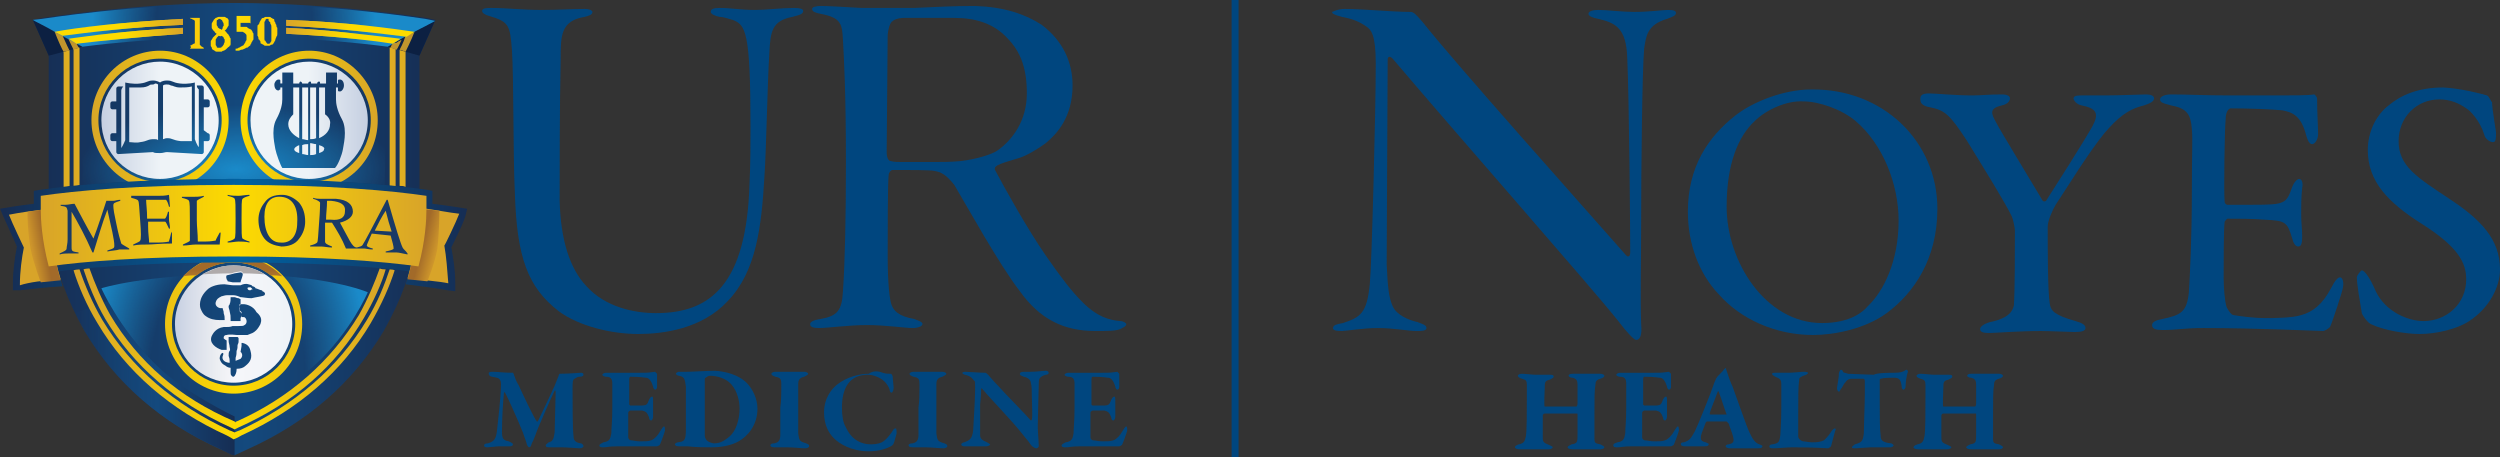 <?xml version="1.0" encoding="utf-8"?>
<!-- Generator: Adobe Illustrator 22.0.1, SVG Export Plug-In . SVG Version: 6.00 Build 0)  -->
<svg version="1.1" id="Layer_1" xmlns="http://www.w3.org/2000/svg" xmlns:xlink="http://www.w3.org/1999/xlink" x="0px" y="0px"
	 width="251.5px" height="46px" viewBox="0 0 251.5 46" style="enable-background:new 0 0 251.5 46;" xml:space="preserve">
<rect x="0" y="0" width="251.5" height="46" fill="#333333" stroke="none"/>
<style type="text/css">
	.st0{fill:#00467f;}
	.st1{fill:url(#blue_shield_1_);}
	.st2{fill:url(#SVGID_1_);}
	.st3{fill:url(#SVGID_2_);}
	.st4{fill:url(#SVGID_3_);}
	.st5{fill:url(#SVGID_4_);}
	.st6{fill:url(#SVGID_5_);}
	.st7{fill:url(#SVGID_6_);}
	.st8{fill:url(#SVGID_7_);}
	.st9{fill:#0C2042;}
	.st10{fill:#C1952D;}
	.st11{fill:url(#SVGID_8_);}
	.st12{fill:url(#SVGID_9_);}
	.st13{fill:url(#SVGID_10_);}
	.st14{fill:url(#SVGID_11_);}
	.st15{fill:url(#SVGID_12_);}
	.st16{fill:url(#SVGID_13_);}
	.st17{fill:url(#SVGID_14_);}
	.st18{fill:url(#SVGID_15_);}
	.st19{fill:url(#SVGID_16_);}
	.st20{fill:url(#SVGID_17_);}
	.st21{fill:url(#SVGID_18_);}
	.st22{fill:#AFAAAA;}
	.st23{fill:url(#SVGID_19_);}
	.st24{fill:url(#SVGID_20_);}
	.st25{fill:url(#SVGID_21_);}
	.st26{fill:url(#SVGID_22_);}
	.st27{fill:url(#SVGID_23_);}
	.st28{fill:url(#SVGID_24_);}
	.st29{fill:url(#SVGID_25_);}
	.st30{fill:url(#SVGID_26_);}
	.st31{fill:url(#SVGID_27_);}
	.st32{fill:#D8A429;}
	.st33{fill:url(#SVGID_28_);}
	.st34{fill:url(#SVGID_29_);}
	.st35{fill:url(#SVGID_30_);}
	.st36{fill:#193A66;}
</style>
<g id="Layer_4">
	<rect x="123.9" class="st0" width="0.7" height="46"/>
	<g>
		<path class="st0" d="M58.8,0.9c0.6,0,0.8,0.2,0.8,0.3c0,0.3-0.4,0.4-0.8,0.5c-2.4,0.4-2.4,1.9-2.4,4.3c-0.1,4.8-0.1,11.3-0.1,14.2
			c0.1,3.9,1,6.8,2.7,8.6c1.9,2.1,4.8,2.7,7,2.7c5.5,0,9.1-2.9,9.4-13c0.1-1.8,0.1-4.2,0.1-5.8c0-9.6-0.5-10.2-1.8-10.7
			c-0.4-0.1-0.9-0.3-1.3-0.3c-0.5-0.1-0.9-0.3-0.9-0.5c0-0.3,0.3-0.4,0.9-0.4c1.2,0,2,0.2,3.6,0.2c1.1,0,2.6-0.2,3.9-0.2
			c0.6,0,0.9,0.1,0.9,0.3c0,0.3-0.3,0.4-1.1,0.6c-2,0.4-2.2,1.4-2.3,3.6c-0.2,3-0.3,9.6-0.5,12.5c-0.3,5-0.8,9.5-3.7,12.5
			c-2.6,2.8-6.5,3.3-9,3.3c-2.7,0-6-0.8-8-2.3c-3.1-2.4-4.2-5.4-4.4-11.8c-0.2-4-0.1-11.5-0.3-14.5c-0.2-2.5-0.3-2.8-2.3-3.4
			c-0.4-0.1-0.7-0.3-0.7-0.5c0-0.3,0.5-0.3,0.9-0.3C51,0.8,52.5,1,54.5,1C56.1,1,57.5,0.9,58.8,0.9z"/>
		<path class="st0" d="M104.8,2.5c2.1,1.6,3.1,3.7,3.1,6.1c0,3.2-1.6,4.9-2.7,5.8c-0.8,0.6-2,1.3-2.7,1.5c-1.6,0.5-2.6,0.7-2.4,1.2
			c1,1.9,3.3,6,5.1,8.6c1.6,2.3,2.6,3.6,3.7,4.7c1.5,1.5,2.7,1.8,3.8,1.9c0.3,0,0.6,0.2,0.6,0.3c0,0.2-0.2,0.3-0.6,0.5
			c-0.4,0.2-1.4,0.2-2.5,0.2c-3.2,0-5.6-1.2-7.6-4c-2.1-2.7-5.4-8.7-6.6-10.7c-0.8-1-1.3-1.3-2-1.4c-0.2-0.1-2.9-0.1-3.2-0.1
			c-0.3,0-0.6,0-1,0c-0.2,0-0.4,0.3-0.4,0.5c-0.1,0.7-0.1,6.2-0.1,8.1c0,2.9,0.2,4.5,0.4,5c0.2,0.5,0.6,1.1,2.3,1.4
			c0.5,0.2,0.8,0.3,0.8,0.5c0,0.2-0.4,0.4-1,0.4c-0.8,0-2.7-0.3-4.6-0.3c-1.8,0-3.9,0.3-4.8,0.3c-0.6,0-0.9-0.1-0.9-0.4
			c0-0.2,0.3-0.4,1-0.5c1.7-0.3,2.2-0.8,2.3-2.8c0.2-2.9,0.3-7.3,0.3-13c0-7-0.2-10.5-0.3-12.3c-0.1-1.5-0.1-2.2-2.2-2.6
			c-0.5-0.1-0.9-0.2-0.9-0.5c0-0.2,0.4-0.3,0.9-0.3c0.7,0,2.3,0.1,4.1,0.2c1.4,0,2.5,0,3.4,0c0.2,0,1.6,0,1.8,0
			c2.5-0.1,3.8-0.2,6.2-0.2C101,0.7,103.1,1.4,104.8,2.5z M89.7,2.2c-0.1,0.1-0.3,0.4-0.4,1.3c0,0.9-0.1,10.9-0.1,11.8
			c0,0.6,0.2,0.9,0.4,0.9c0.3,0.1,0.8,0.1,1.1,0.1c0.2,0,2.8,0,3.2,0c0.8,0,1.8,0,2.8-0.1c1.6-0.2,3.2-0.7,3.7-1.1
			c1.4-1,2.9-2.9,2.9-5.7c0-2.5-0.6-4.2-2-5.6C100,2.4,98.2,1.8,96,1.8c0,0-0.7,0-1.3,0c-0.6,0-3.6,0-3.7,0
			C90.3,1.8,89.9,2,89.7,2.2z"/>
	</g>
	<g>
		<path class="st0" d="M49.5,37.4c0.7,0,1,0.1,2.1,0.1c0,0,0.1,0.1,0.1,0.2c0.1,0.3,0.2,0.6,0.5,1.1c0.5,1.1,1.5,3.2,1.8,3.6
			c0,0,0.1,0,0.1,0c0.3-0.6,1.2-2.5,1.7-3.6c0.1-0.2,0.3-0.8,0.4-1c0-0.1,0.1-0.2,0.1-0.2c1,0,2-0.1,2.1-0.1c0.1,0,0.3,0,0.3,0.2
			c0,0.1-0.1,0.2-0.4,0.2c-0.2,0-0.3,0.1-0.5,0.2c-0.2,0.1-0.2,0.4-0.2,1c0,1.4,0,4.1,0.1,4.8c0,0.3,0.1,0.6,0.7,0.7
			c0.2,0,0.3,0.2,0.3,0.3c0,0.1-0.2,0.2-0.4,0.2c-0.1,0-1.3-0.1-1.8-0.1c-0.2,0-1,0-1.2,0c-0.2,0-0.4,0-0.4-0.2
			c0-0.1,0.2-0.2,0.3-0.3c0.5-0.1,0.5-0.5,0.6-1c0-0.6,0.1-3.5,0.1-4.1c0-0.1-0.1-0.2-0.1-0.1c-0.5,1-1.3,2.9-1.6,3.6
			c-0.3,0.7-0.5,1.4-0.7,1.7C53.4,45,53.3,45,53.2,45c0,0-0.2-0.2-0.2-0.3c0-0.1-0.2-0.6-0.4-1.2c-0.6-1.5-1.7-3.9-1.8-4
			c0-0.1-0.1,0-0.1,0c-0.1,0.9-0.2,2.6-0.2,3.9c0,0.7,0.1,0.9,0.7,1c0.2,0.1,0.4,0.2,0.4,0.3c0,0.1-0.1,0.2-0.3,0.2
			c-0.4,0-0.8,0-1.1,0c-0.3,0-0.9,0.1-1.1,0.1c-0.2,0-0.4,0-0.4-0.2c0-0.1,0.1-0.2,0.4-0.2c0.6-0.2,0.8-0.4,0.9-1.3
			c0.1-0.9,0.4-3.5,0.4-4.6c0-0.2,0-0.6-0.4-0.7l-0.5-0.1c-0.1,0-0.3-0.1-0.3-0.2C49.1,37.5,49.2,37.4,49.5,37.4z"/>
		<path class="st0" d="M64.9,37.5c0.4,0,0.9-0.1,1-0.1c0,0,0.1,0.1,0.2,0.2c0,0,0,1.1,0,1.3c0,0.2-0.1,0.3-0.2,0.3
			c-0.1,0-0.2-0.2-0.2-0.3c-0.2-0.7-0.5-0.9-0.7-0.9c-0.2,0-0.5-0.1-1.6-0.1c0,0-0.1,0-0.1,0.3c0,0.3,0,1.7,0,2.5
			c0,0,0.1,0.1,0.1,0.1h1c0.7,0,0.7-0.1,0.9-0.6c0.1-0.2,0.2-0.3,0.3-0.3c0.1,0,0.1,0.2,0.1,0.4c0,0.3,0,0.5,0,0.8
			c0,0.3,0,0.5,0,0.8c0,0.2-0.1,0.4-0.2,0.4c-0.1,0-0.2-0.1-0.2-0.3c-0.2-0.5-0.3-0.6-0.7-0.7c-0.4,0-0.8,0-1.2,0
			c0,0-0.2,0.1-0.2,0.2c0,0.4,0,1.2,0,1.5c0,0.2,0,0.7,0,1c0,0.1,0.1,0.3,0.3,0.3c0.2,0,0.5,0.1,0.9,0.1c0.5,0,0.8,0,1.1-0.1
			c0.3-0.1,0.7-0.5,0.9-0.9c0.2-0.3,0.3-0.5,0.4-0.5c0.1,0,0.1,0.3,0.1,0.4c0,0.1-0.4,1.2-0.5,1.4c0,0.1-0.3,0.2-0.3,0.2
			c-0.1,0-3.6,0-4,0c-0.9,0-1,0.1-1.4,0.1c-0.2,0-0.4,0-0.4-0.2c0-0.1,0.2-0.2,0.4-0.3c0.6-0.1,0.7-0.3,0.8-0.9
			c0-0.5,0.1-1.2,0.1-2.6c0-1.4,0-2.1,0-2.4c0-0.4-0.1-0.7-0.6-0.7c-0.2,0-0.4-0.1-0.4-0.2c0-0.1,0.2-0.2,0.4-0.2c0.6,0,1.8,0,2.3,0
			H64.9z"/>
		<path class="st0" d="M75.1,38.5c0.6,0.6,1.1,1.6,1.1,2.6c0,1.7-1,2.8-1.9,3.3c-0.7,0.4-1.7,0.6-2.7,0.6c-0.5,0-1.7,0-2.4-0.1
			c-0.4,0-0.7,0-0.9,0c-0.3,0-0.4-0.1-0.4-0.2c0-0.1,0.2-0.2,0.3-0.2c0.7-0.1,0.8-0.2,0.8-1.4c0-0.7,0-1.2,0-1.6c0-0.6,0-1.9,0-2.6
			c-0.1-0.7-0.1-1-0.7-1.1c-0.1,0-0.3-0.1-0.3-0.2c0-0.1,0.2-0.2,0.3-0.2h0.8c0.6,0,2-0.1,2.8-0.1C73.7,37.4,74.7,38.1,75.1,38.5z
			 M71,38c-0.1,0-0.1,0.1-0.1,0.2c0,0.4,0,1,0,2v1.7c0,0.8,0,1.4,0,1.9c0,0.2,0.1,0.4,0.2,0.5c0.2,0.2,0.6,0.3,0.7,0.3
			c0.5,0,0.9-0.1,1.6-0.7c0.7-0.6,1-1.8,1-2.8c0-0.7-0.2-1.7-0.8-2.4c-0.5-0.6-1.4-0.9-2.2-0.9C71.3,37.8,71.1,37.9,71,38z"/>
		<path class="st0" d="M78.6,38.8c0-0.6,0-0.8-0.6-0.9c-0.3-0.1-0.4-0.2-0.4-0.3c0-0.1,0.2-0.2,0.4-0.2c0.4,0,1,0,1.4,0
			c0.6,0,1.1,0,1.5,0c0.2,0,0.4,0.1,0.4,0.2c0,0.1-0.2,0.2-0.4,0.3c-0.5,0.1-0.6,0.4-0.6,0.7c0,0.2,0,0.5,0,2.4c0,1.8,0,2.2,0,2.6
			c0.1,0.7,0.1,0.8,0.8,1c0.2,0.1,0.3,0.1,0.3,0.3c0,0.1-0.2,0.2-0.4,0.2c-0.4,0-1.2-0.1-1.8-0.1c-0.3,0-0.8,0-1.3,0
			c-0.3,0-0.4-0.1-0.4-0.2c0-0.1,0.1-0.2,0.4-0.2c0.5-0.1,0.6-0.4,0.6-0.9c0-0.5,0-1.7,0-2.7C78.6,40.4,78.6,39.2,78.6,38.8z"/>
		<path class="st0" d="M88.8,37.5c0.3,0.1,0.5,0.1,0.8,0.1c0.1,0,0.2,0.2,0.2,0.3l0.1,1.1c0,0.2-0.1,0.5-0.2,0.5
			c-0.1,0-0.2-0.1-0.2-0.3c-0.1-0.3-0.3-0.6-0.5-0.8c-0.4-0.4-1.1-0.7-1.7-0.7c-1.9,0-2.6,1.4-2.6,3.3c0,0.8,0.1,1.5,0.4,2
			c0.6,1.3,1.6,1.7,2.5,1.7c0.1,0,0.7,0,1.1-0.2c0.4-0.2,0.7-0.6,1-1c0.2-0.3,0.2-0.4,0.4-0.4c0.1,0,0.1,0.3,0.1,0.5
			c-0.1,0.3-0.2,0.8-0.3,1c0,0.1-0.2,0.3-0.5,0.4c-0.2,0.1-0.9,0.4-2,0.4c-1.8,0-3-0.8-3.5-1.3c-0.5-0.5-1-1.3-1-2.6
			c0-1.5,0.8-2.4,1.3-2.8c1-0.8,2.3-1.1,3.2-1.1C87.8,37.3,88.3,37.3,88.8,37.5z"/>
		<path class="st0" d="M92.5,38.8c0-0.6,0-0.8-0.6-0.9c-0.3-0.1-0.4-0.2-0.4-0.3c0-0.1,0.2-0.2,0.4-0.2c0.4,0,1,0,1.4,0
			c0.6,0,1.1,0,1.5,0c0.2,0,0.4,0.1,0.4,0.2c0,0.1-0.2,0.2-0.4,0.3c-0.5,0.1-0.6,0.4-0.6,0.7c0,0.2,0,0.5,0,2.4c0,1.8,0,2.2,0,2.6
			c0.1,0.7,0.1,0.8,0.8,1c0.2,0.1,0.3,0.1,0.3,0.3c0,0.1-0.2,0.2-0.4,0.2c-0.4,0-1.2-0.1-1.8-0.1c-0.3,0-0.8,0-1.3,0
			c-0.3,0-0.4-0.1-0.4-0.2c0-0.1,0.1-0.2,0.4-0.2c0.5-0.1,0.6-0.4,0.6-0.9c0-0.5,0-1.7,0-2.7C92.5,40.4,92.5,39.2,92.5,38.8z"/>
		<path class="st0" d="M97.1,37.4c0.3,0,1.4,0.1,2,0.1c0.1,0,0.2,0.1,0.3,0.2c0.2,0.2,0.5,0.6,1,1.1c0.6,0.7,2.8,2.9,3.3,3.5
			c0,0,0.1,0,0.1-0.1c0.1-0.3,0-1.7,0-2.4c0-0.4,0-1-0.1-1.3c0-0.2-0.2-0.5-0.7-0.6c-0.2-0.1-0.4-0.1-0.4-0.3c0-0.1,0.1-0.2,0.4-0.2
			c0.3,0,0.5,0,0.7,0c0.6,0,1.2-0.1,1.5-0.1c0.2,0,0.3,0.1,0.3,0.2c0,0.1-0.1,0.2-0.3,0.2c-0.7,0.2-0.7,0.5-0.7,0.9
			c0,0.4-0.1,3.7-0.1,4.3c0,0.5,0.1,1.6,0.1,2c0,0.1-0.2,0.2-0.2,0.2c-0.3,0-0.6-0.3-0.7-0.5c-0.2-0.3-0.5-0.6-0.8-1
			c-1.1-1.4-3-3.3-4-4.5c-0.1-0.1-0.1,0-0.1,0.1c0,0.3,0,0.6-0.1,1.5c0,1.9,0,2.4,0,3.1c0,0.3,0.2,0.5,0.7,0.7
			c0.2,0.1,0.3,0.2,0.3,0.2c0,0.1-0.2,0.2-0.4,0.2c-0.3,0-0.5,0-0.9,0c-0.3,0-1.1,0-1.3,0c-0.2,0-0.3-0.1-0.3-0.2
			c0-0.1,0.2-0.2,0.3-0.2c0.5-0.2,0.8-0.3,0.9-1.2c0.1-1.5,0.2-3.5,0.2-4.3c0-0.5,0-0.7-0.1-0.7c-0.2-0.2-0.2-0.4-0.9-0.6
			c-0.1,0-0.3-0.1-0.3-0.2C96.8,37.5,96.9,37.4,97.1,37.4z"/>
		<path class="st0" d="M111.4,37.5c0.4,0,0.9-0.1,1-0.1c0,0,0.1,0.1,0.2,0.2c0,0,0,1.1,0,1.3c0,0.2-0.1,0.3-0.2,0.3
			s-0.2-0.2-0.2-0.3c-0.2-0.7-0.5-0.9-0.7-0.9c-0.2,0-0.5-0.1-1.6-0.1c0,0-0.1,0-0.1,0.3c0,0.3,0,1.7,0,2.5c0,0,0.1,0.1,0.1,0.1h1
			c0.7,0,0.7-0.1,0.9-0.6c0.1-0.2,0.2-0.3,0.3-0.3c0.1,0,0.1,0.2,0.1,0.4c0,0.3,0,0.5,0,0.8c0,0.3,0,0.5,0,0.8
			c0,0.2-0.1,0.4-0.2,0.4c-0.1,0-0.2-0.1-0.2-0.3c-0.2-0.5-0.3-0.6-0.7-0.7c-0.4,0-0.8,0-1.2,0c0,0-0.2,0.1-0.2,0.2
			c0,0.4,0,1.2,0,1.5c0,0.2,0,0.7,0,1c0,0.1,0.1,0.3,0.3,0.3c0.2,0,0.5,0.1,0.9,0.1c0.5,0,0.8,0,1.1-0.1c0.3-0.1,0.7-0.5,0.9-0.9
			c0.2-0.3,0.3-0.5,0.4-0.5c0.1,0,0.1,0.3,0.1,0.4c0,0.1-0.4,1.2-0.5,1.4c0,0.1-0.3,0.2-0.3,0.2c-0.1,0-3.6,0-4,0
			c-0.9,0-0.9,0.1-1.4,0.1c-0.2,0-0.4,0-0.4-0.2c0-0.1,0.2-0.2,0.4-0.3c0.6-0.1,0.7-0.3,0.8-0.9c0-0.5,0.1-1.2,0.1-2.6
			c0-1.4,0-2.1,0-2.4c0-0.4-0.1-0.7-0.6-0.7c-0.2,0-0.4-0.1-0.4-0.2c0-0.1,0.2-0.2,0.4-0.2c0.6,0,1.8,0,2.3,0H111.4z"/>
	</g>
</g>
<g id="Layer_6">
	<g>
		<path class="st0" d="M135.3,0.9c1.8,0,4.8,0.3,6.6,0.3c0.3,0,0.5,0.2,1.2,1c3.4,4.3,16.1,18.5,20.5,23.5c0.2,0.2,0.4,0.1,0.4-0.3
			c0-1.8-0.1-15.2-0.3-19.6c-0.1-3-1.2-3.5-2.9-3.9c-0.6-0.1-1-0.3-1-0.5c0-0.3,0.5-0.4,1-0.4c0.9,0,2.4,0.2,3.6,0.2
			c1.5,0,2.9-0.2,3.4-0.2c0.6,0,0.8,0.1,0.8,0.3c0,0.3-0.4,0.4-0.9,0.6c-2,0.6-2.1,1.7-2.3,3c-0.2,2.2-0.3,12.5-0.3,17.3
			c0,4.6-0.1,7.6,0,10.4c0.1,1.1-0.1,1.6-0.5,1.6c-0.2,0-0.9-0.7-1.8-1.9c-2.7-3.4-16-18.5-22.7-26.4c-0.3-0.3-0.5-0.2-0.5,0.1
			c0,1.6-0.1,18.2-0.1,20.6c0.1,2.2,0.2,3.3,0.6,4.2c0.4,0.9,1.6,1.4,2.5,1.6c0.5,0.2,0.9,0.3,0.9,0.6c0,0.3-0.5,0.3-1,0.3
			c-0.9,0-2.2-0.3-3.9-0.3c-1.5,0-3.2,0.3-3.6,0.3c-0.7,0-0.9-0.1-0.9-0.3c0-0.3,0.4-0.4,1-0.5c1.8-0.6,2.4-1,2.7-3.9
			c0.2-2,0.6-17.5,0.6-22.2c0-3-0.5-3.4-0.9-3.7c-0.7-0.5-1.4-0.8-2.5-1c-0.7-0.2-1-0.3-1-0.5C134.3,1.1,134.6,0.9,135.3,0.9z"/>
		<path class="st0" d="M194.9,21c0,5.1-2.4,8.5-5.1,10.5c-2.2,1.6-5.3,2.2-7.4,2.2c-3.8,0-7.3-1.6-9.5-4.1c-2-2.1-3.1-5.1-3.1-8.3
			c0-4.5,2-7.5,4.8-9.7c1.8-1.4,4.9-2.6,7.6-2.6C189.4,8.9,194.9,14.2,194.9,21z M176.5,12.2c-1.6,1.5-2.8,4.2-2.8,8.6
			c0,5.5,3.9,11.7,9.6,11.7c2.9,0,4.2-1.2,4.6-1.7c1.5-1.4,3.1-4.4,3.1-8.6c0-3.7-1.6-7.7-4.3-10c-1.4-1.2-3.7-2-5.3-2
			C179.8,10.1,177.7,11,176.5,12.2z"/>
		<path class="st0" d="M194.1,9.4c0.6,0,2.6,0.2,4.3,0.2c1,0,1.5-0.1,3-0.1c0.6,0,0.8,0.2,0.8,0.4c0,0.3-0.3,0.6-0.8,0.7
			c-1.3,0.3-1.1,0.8-0.6,1.7c0.4,0.8,3.1,5.2,4.7,7.9c0.1,0.1,0.3,0.1,0.4-0.1c0.9-1.4,3.7-5.8,4.6-7.4c0.7-1.3,0.4-1.8-1.1-2.1
			c-0.5-0.1-0.8-0.5-0.8-0.7c0-0.3,0.5-0.3,0.8-0.3c1,0,1.6,0,2.4,0c1.3,0,3.6-0.1,4.1-0.1c0.4,0,0.8,0.1,0.8,0.4
			c0,0.3-0.4,0.5-1,0.7c-1.7,0.4-2.7,1.3-4,2.8c-1.7,2.1-3.7,5.4-4.9,7.2c-0.3,0.5-0.8,1.6-0.8,2.2c0,2.1,0,6.5,0.2,7.7
			c0.1,0.8,0.5,1.2,2.6,1.8c0.7,0.2,1,0.4,1,0.7c0,0.3-0.4,0.4-1.1,0.4c-0.5,0-2.5-0.1-3.4-0.1c-2.2,0-4.7,0.2-5.2,0.2
			c-0.6,0-0.9-0.1-0.9-0.4c0-0.2,0.3-0.5,1-0.7c2-0.4,2.3-1.2,2.4-1.7c0.1-1.5,0.1-5.5,0.1-7.5c0-0.3-0.2-1.2-0.3-1.4
			c-0.6-1.3-2.9-5-4.5-7.6c-1.7-2.6-2.2-3.1-3.7-3.4c-0.7-0.1-1-0.4-1-0.7C193.1,9.5,193.5,9.4,194.1,9.4z"/>
		<path class="st0" d="M229.4,9.6c1.2,0,2.8,0,3.4-0.1c0.1,0,0.3,0.3,0.3,0.4c0,1.5,0.1,2.8,0.1,3.6c0,0.5-0.3,1-0.6,1
			c-0.3,0-0.5-0.5-0.6-0.9c-0.5-1.9-1.3-2.3-2.4-2.5c-0.9-0.1-3.3-0.2-5.2-0.2c-0.1,0-0.5,0.2-0.5,1.1c-0.1,0.9-0.2,7.4-0.1,8.3
			c0,0.1,0.1,0.3,0.3,0.3h2.5c3.3,0,3.4-0.1,4-1.8c0.2-0.5,0.5-0.8,0.7-0.8c0.3,0,0.4,0.5,0.3,0.9c-0.1,1-0.1,1.7-0.1,2.6
			c0,1,0.1,1.5,0.1,2.3c0,0.7-0.1,1-0.4,1c-0.3,0-0.5-0.4-0.6-0.8c-0.5-1.7-0.7-1.8-2.8-1.9c-1.2-0.1-2.6-0.1-3.7-0.1
			c-0.1,0-0.3,0.3-0.3,0.3c-0.1,0.8-0.1,4.1-0.1,5.6c0,1,0.1,2.4,0.3,3c0.2,0.4,0.5,0.8,0.7,0.8c0.6,0.1,1.9,0.3,3.3,0.3
			c0.6,0,2.6,0,3.5-0.3c1.1-0.3,2.1-1,3-2.7c0.4-0.8,0.7-1.1,0.9-1.1c0.3,0,0.4,0.6,0.3,1c0,0.3-1.1,3.6-1.3,4
			c-0.1,0.1-0.5,0.4-0.7,0.4c-0.4,0-6.7-0.3-12-0.3c-2,0-2.7,0.2-4.1,0.2c-0.7,0-1.1-0.1-1.1-0.5c0-0.3,0.4-0.5,1-0.6
			c1.9-0.4,2.5-0.7,2.7-2.7c0.1-1.5,0.3-5.5,0.3-10c0-4.4,0.1-5.3,0-6.4c-0.1-1.5-0.5-2.1-2.1-2.4c-0.8-0.2-1.1-0.3-1.1-0.6
			c0-0.3,0.5-0.5,1.1-0.5c1.7,0,3.5,0.1,5.8,0.1H229.4z"/>
		<path class="st0" d="M250.2,9.6c0.2,0.1,0.4,0.6,0.5,0.7c0,0.6,0.4,2.9,0.4,3c0,0.6,0,1-0.3,1c-0.3,0-0.8-0.3-0.9-0.8
			c-0.4-1.3-1.4-2.4-1.8-2.6c-0.7-0.5-1.6-0.9-2.7-0.9c-2.3,0-4.1,1.8-4.1,4.2c0,2.5,1.8,3.6,5.1,5.8c3.2,2.1,5.1,4.1,5.1,7.1
			c0,1.8-1.1,3.9-3.1,5.2c-1.2,0.8-3.3,1.3-5,1.3c-1.4,0-3.7-0.4-4.9-1c-0.4-0.2-0.9-1-0.9-1.1c-0.2-1.2-0.5-2.9-0.5-3.6
			c0-0.2,0.4-0.7,0.5-0.7c0.3,0,0.9,0.9,1.4,2.1c1,2.1,3.3,3,4.8,3c2.3,0,4.3-1.7,4.3-4.2c0-1.6-0.7-3.2-4.5-5.6
			c-3.3-2.1-5.4-4.2-5.4-7.4c0-1.8,0.8-3.5,2.1-4.5c1.2-1,2.9-1.8,5.5-1.8C247.6,8.9,249.5,9.4,250.2,9.6z"/>
	</g>
	<g>
		<path class="st0" d="M155.4,40.9c0.9,0,2.4,0,3.2,0c0,0,0.1-0.1,0.1-0.3c0-0.2,0-1.5,0-1.9c0-0.4-0.1-0.6-0.5-0.7
			c-0.2,0-0.4-0.1-0.4-0.2c0-0.1,0.1-0.2,0.4-0.2c0.2,0,1.1,0,1.4,0c0.4,0,1.2,0,1.4,0c0.2,0,0.4,0.1,0.4,0.2c0,0.1-0.1,0.2-0.4,0.3
			c-0.4,0.1-0.5,0.3-0.5,0.6c-0.1,0.5-0.1,1.5-0.1,3c0,1.5,0,1.9,0,2.4c0,0.5,0.1,0.5,0.6,0.6c0.2,0.1,0.4,0.2,0.4,0.3
			c0,0.1-0.2,0.2-0.4,0.2c-0.2,0-0.9,0-1.3,0c-0.3,0-1.2,0-1.5,0c-0.3,0-0.5-0.1-0.5-0.2c0-0.1,0.2-0.2,0.4-0.3
			c0.6-0.1,0.6-0.2,0.6-1.1c0-0.5,0-1.7,0-1.9c0-0.1,0-0.1-0.1-0.1c-0.5,0-3,0-3.2,0c-0.1,0-0.2,0.1-0.2,0.2c0,0.5,0,1.7,0,2
			c0,0.6,0,0.7,0.5,0.9c0.2,0.1,0.5,0.2,0.5,0.3c0,0.1-0.2,0.2-0.4,0.2c-0.1,0-1.2,0-1.6,0c-0.3,0-0.9,0-1.3,0
			c-0.3,0-0.5-0.1-0.5-0.2c0-0.1,0.1-0.2,0.4-0.3c0.5-0.1,0.6-0.3,0.7-0.8c0.1-0.5,0.1-2.4,0.1-3.9c0-0.4,0-0.9,0-1.3
			c0-0.4-0.1-0.5-0.5-0.6c-0.3-0.1-0.4-0.2-0.4-0.3c0-0.1,0.2-0.2,0.4-0.2c0.3,0,1.1,0.1,1.4,0.1c0.5,0,1.1,0,1.4,0
			c0.2,0,0.4,0,0.4,0.2c0,0.1-0.2,0.2-0.4,0.3c-0.5,0.1-0.5,0.3-0.5,0.8c0,0.4-0.1,1.7,0,2C155.2,40.8,155.3,40.9,155.4,40.9z"/>
		<path class="st0" d="M166.9,37.5c0.4,0,0.9-0.1,1-0.1c0,0,0.1,0.1,0.2,0.2c0,0,0,1.1,0,1.3c0,0.2-0.1,0.3-0.2,0.3
			c-0.1,0-0.2-0.2-0.2-0.3c-0.2-0.7-0.5-0.9-0.7-0.9c-0.2,0-0.5-0.1-1.6-0.1c0,0-0.1,0-0.1,0.3c0,0.3,0,1.7,0,2.5
			c0,0,0.1,0.1,0.1,0.1h1c0.7,0,0.7-0.1,0.9-0.6c0.1-0.2,0.2-0.3,0.3-0.3c0.1,0,0.1,0.2,0.1,0.4c0,0.3,0,0.5,0,0.8
			c0,0.3,0,0.5,0,0.8c0,0.2-0.1,0.4-0.2,0.4c-0.1,0-0.2-0.1-0.2-0.3c-0.2-0.5-0.3-0.6-0.7-0.7c-0.4,0-0.8,0-1.2,0
			c0,0-0.2,0.1-0.2,0.2c0,0.4,0,1.2,0,1.5c0,0.2,0,0.7,0,1c0,0.1,0.1,0.3,0.3,0.3c0.2,0,0.5,0.1,0.9,0.1c0.5,0,0.8,0,1.1-0.1
			c0.3-0.1,0.7-0.5,0.9-0.9c0.2-0.3,0.3-0.5,0.4-0.5c0.1,0,0.1,0.3,0.1,0.4c0,0.1-0.4,1.2-0.5,1.4c0,0.1-0.3,0.2-0.3,0.2
			c-0.1,0-3.6,0-4,0c-0.9,0-0.9,0.1-1.4,0.1c-0.2,0-0.4,0-0.4-0.2s0.2-0.2,0.4-0.3c0.6-0.1,0.7-0.3,0.8-0.9c0-0.5,0.1-1.2,0.1-2.6
			c0-1.4,0-2.1,0-2.4c0-0.4-0.1-0.7-0.6-0.7c-0.2,0-0.4-0.1-0.4-0.2c0-0.1,0.2-0.2,0.4-0.2c0.6,0,1.8,0,2.3,0H166.9z"/>
		<path class="st0" d="M173.8,37.6c0.1,0.3,0.3,0.9,0.5,1.3c0.7,1.9,1.4,4,1.7,4.6c0.4,0.9,0.7,1.1,1,1.2c0.2,0.1,0.3,0.1,0.3,0.2
			c0,0.1-0.1,0.2-0.4,0.2s-1.3,0-1.6,0c-0.4,0-1,0-1.3,0c-0.2,0-0.4-0.1-0.4-0.2c0-0.1,0.1-0.2,0.3-0.2c0.5-0.1,0.5-0.3,0.5-0.5
			c0-0.2-0.2-0.8-0.5-1.6c0,0-0.2-0.2-0.2-0.2c-1.6,0-1.9,0-2,0c0,0-0.1,0.1-0.1,0.1c-0.4,1-0.5,1.3-0.5,1.5c0,0.3,0.1,0.4,0.5,0.5
			c0.2,0.1,0.3,0.1,0.3,0.2c0,0.1-0.1,0.2-0.4,0.2c-0.2,0-0.5,0-0.9,0c-0.5,0-1,0-1.1,0c-0.3,0-0.4-0.1-0.4-0.2c0-0.1,0-0.2,0.3-0.2
			c0.6-0.2,0.7-0.4,1.1-1.1c0.3-0.6,1.6-3.8,2-5c0,0,0.1-0.2,0.1-0.2c0,0,0-0.1,0.1-0.2c0.1-0.2,0.6-0.6,0.7-0.8
			c0.1-0.1,0.2-0.2,0.2-0.2C173.7,37.3,173.7,37.3,173.8,37.6z M173.7,41.7c-0.2-0.5-0.6-1.8-0.8-2.3c0-0.1-0.1,0-0.1,0
			c-0.2,0.6-0.8,2-0.8,2.2c0,0.1,0,0.1,0.1,0.1c0.5,0,1.3,0,1.7,0C173.6,41.8,173.7,41.7,173.7,41.7z"/>
		<path class="st0" d="M178.6,37.5c0.3,0,1,0,1.3,0c0.5,0,1.3-0.1,1.6-0.1c0.3,0,0.4,0.1,0.4,0.1c0,0.1-0.2,0.2-0.2,0.2
			c-0.6,0.2-0.7,0.3-0.7,0.5c-0.1,0.6-0.1,1.8-0.1,3.6c0,0.8,0,1.7,0,2.1c0,0.3,0.4,0.5,0.5,0.5c0.2,0,0.6,0.1,0.9,0.1
			c0.2,0,0.6,0,0.9-0.1c0.1,0,0.2-0.1,0.3-0.1c0.2-0.2,0.5-0.5,0.8-1c0.1-0.1,0.2-0.2,0.3-0.2c0.1,0,0.1,0.1,0,0.3
			c-0.1,0.3-0.3,1.2-0.4,1.5c0,0-0.2,0.2-0.3,0.2c-0.2,0-1.2-0.1-3.6-0.1c-0.5,0-1.4,0.1-1.9,0.1c-0.2,0-0.4,0-0.4-0.2
			c0-0.1,0.1-0.2,0.3-0.2c0.7-0.1,0.7-0.3,0.8-0.9c0-0.3,0.1-1.2,0.1-2.9c0-1.5,0-1.8,0-2.2c0-0.5-0.1-0.6-0.6-0.8
			c-0.2-0.1-0.3-0.2-0.3-0.2C178.2,37.5,178.4,37.5,178.6,37.5z"/>
		<path class="st0" d="M190.6,37.5c0.6,0,0.8-0.1,1-0.2c0.1-0.1,0.2-0.1,0.2-0.1c0.1,0,0.2,0.2,0.1,0.3c-0.1,0.3-0.2,1-0.2,1.4
			c0,0.1-0.1,0.3-0.2,0.3c-0.1,0-0.2-0.1-0.2-0.4c-0.1-0.7-0.3-0.8-0.8-0.8c-0.3,0-1,0-1.3,0.1c-0.1,0-0.1,0.1-0.1,0.1
			c0,0.5,0,1.2,0,2.3c0,1.4,0,2.7,0.1,3.4c0,0.3,0.1,0.6,1,0.7c0.2,0,0.3,0.2,0.3,0.2c0,0.1-0.2,0.2-0.3,0.2c-0.1,0-1.7,0-2,0
			c-0.3,0-1.3,0.1-1.5,0.1c-0.2,0-0.4,0-0.4-0.1c0-0.1,0.2-0.2,0.3-0.3c0.7-0.2,0.8-0.3,0.9-1.1c0-0.7,0.1-3,0.1-3.9
			c0-0.7,0-1.2,0-1.4c0-0.1-0.1-0.2-0.1-0.2c-0.2,0-1,0-1.3,0c-0.1,0-0.4,0.1-0.5,0.3c-0.2,0.2-0.3,0.4-0.4,0.6
			c-0.2,0.2-0.2,0.4-0.3,0.4c-0.1,0-0.2-0.2-0.2-0.3c0-0.2,0.2-1.1,0.2-1.6c0,0,0.1-0.3,0.2-0.3c0.1,0,0.2,0.1,0.2,0.2
			c0,0.1,0.3,0.1,0.5,0.2c0.2,0,2.1,0.1,2.6,0.1C188.8,37.5,190.2,37.5,190.6,37.5z"/>
		<path class="st0" d="M195.5,40.9c0.9,0,2.4,0,3.2,0c0,0,0.1-0.1,0.1-0.3c0-0.2,0-1.5,0-1.9c0-0.4-0.1-0.6-0.5-0.7
			c-0.2,0-0.4-0.1-0.4-0.2c0-0.1,0.1-0.2,0.4-0.2c0.2,0,1.1,0,1.4,0c0.4,0,1.2,0,1.4,0c0.2,0,0.4,0.1,0.4,0.2c0,0.1-0.1,0.2-0.4,0.3
			c-0.4,0.1-0.5,0.3-0.5,0.6c-0.1,0.5-0.1,1.5-0.1,3c0,1.5,0,1.9,0,2.4c0,0.5,0.1,0.5,0.6,0.6c0.2,0.1,0.4,0.2,0.4,0.3
			c0,0.1-0.2,0.2-0.4,0.2c-0.2,0-0.9,0-1.3,0c-0.3,0-1.2,0-1.5,0c-0.3,0-0.5-0.1-0.5-0.2c0-0.1,0.2-0.2,0.4-0.3
			c0.6-0.1,0.6-0.2,0.6-1.1c0-0.5,0-1.7,0-1.9c0-0.1,0-0.1-0.1-0.1c-0.5,0-3,0-3.2,0c-0.1,0-0.2,0.1-0.2,0.2c0,0.5,0,1.7,0,2
			c0,0.6,0,0.7,0.5,0.9c0.2,0.1,0.5,0.2,0.5,0.3c0,0.1-0.2,0.2-0.4,0.2c-0.1,0-1.2,0-1.6,0c-0.3,0-0.9,0-1.3,0
			c-0.3,0-0.5-0.1-0.5-0.2c0-0.1,0.1-0.2,0.4-0.3c0.5-0.1,0.6-0.3,0.7-0.8c0.1-0.5,0.1-2.4,0.1-3.9c0-0.4,0-0.9,0-1.3
			c0-0.4-0.1-0.5-0.5-0.6c-0.3-0.1-0.4-0.2-0.4-0.3c0-0.1,0.2-0.2,0.4-0.2c0.3,0,1.1,0.1,1.4,0.1c0.5,0,1.1,0,1.4,0
			c0.2,0,0.4,0,0.4,0.2c0,0.1-0.2,0.2-0.4,0.3c-0.5,0.1-0.5,0.3-0.5,0.8c0,0.4-0.1,1.7,0,2C195.4,40.8,195.4,40.9,195.5,40.9z"/>
	</g>
</g>
<g id="Layer_7">
	<g id="Layer_2_1_">
		<g>
			
				<linearGradient id="blue_shield_1_" gradientUnits="userSpaceOnUse" x1="3.3" y1="-719.103" x2="43.799" y2="-719.103" gradientTransform="matrix(1 0 0 -1 0 -696.016)">
				<stop  offset="0" style="stop-color:#162D53"/>
				<stop  offset="0.531" style="stop-color:#14497D"/>
				<stop  offset="1" style="stop-color:#162D53"/>
			</linearGradient>
			<path id="blue_shield_19_" class="st1" d="M42.2,20.5V5.6C42.3,5.4,43.8,2,43.8,2l-0.9-0.2c-0.1,0-9.3-1.5-19.3-1.5
				c-10,0-19.2,1.5-19.3,1.5L3.3,2c0,0,1.5,3.3,1.6,3.6v14.8c0,2.2,0.5,5.8,1.5,8.4c0.5,1.4,1.2,2.9,2.1,4.5
				c3.1,5.2,7.7,9.2,13.7,11.9l1.1,0.5l0.3,0.1l1.3-0.6c6-2.7,10.6-6.7,13.7-11.9c0.9-1.6,1.6-3.1,2.1-4.5c0,0,0,0,0,0
				C41.7,26,42.2,22.1,42.2,20.5z"/>
			
				<linearGradient id="SVGID_1_" gradientUnits="userSpaceOnUse" x1="7.508" y1="-734.081" x2="23.577" y2="-734.081" gradientTransform="matrix(1 0 0 -1 0 -696.016)">
				<stop  offset="0" style="stop-color:#14497D;stop-opacity:0"/>
				<stop  offset="0.52" style="stop-color:#14497D"/>
				<stop  offset="1" style="stop-color:#162D53"/>
			</linearGradient>
			<path class="st2" d="M10.9,30.4c-0.1-0.1-0.1-0.1-0.1-0.1l-3.3,1.2c0.3,0.6,0.6,1.2,1,1.8c3.1,5.2,7.7,9.2,13.7,11.9l1,0.5
				c0.2,0.1,0.3,0.1,0.4,0.1v-3.9c0,0-5.2-2.5-7.8-5.1C13.4,34.5,11.8,32,10.9,30.4z"/>
			<g id="yellow_lines_11_">
				
					<linearGradient id="SVGID_2_" gradientUnits="userSpaceOnUse" x1="8.373" y1="-731.091" x2="38.796" y2="-731.091" gradientTransform="matrix(1 0 0 -1 0 -696.016)">
					<stop  offset="0" style="stop-color:#D8A429"/>
					<stop  offset="0.509" style="stop-color:#FDDB00"/>
					<stop  offset="1" style="stop-color:#D8A429"/>
				</linearGradient>
				<path class="st3" d="M23.2,43L23.2,43l0.4,0.2l0.4-0.2l0,0c5.6-2.5,9.8-6.2,12.6-11c1-1.7,1.8-3.5,2.2-4.9c-0.2,0-0.4,0-0.6-0.1
					c-0.5,1.4-1.2,3.1-2.1,4.7c-2.8,4.6-6.9,8.3-12.3,10.7c0,0-0.1,0-0.1,0.1c0,0-0.1-0.1-0.1-0.1l0,0C18,40,13.9,36.4,11.1,31.7
					C10.2,30.1,9.5,28.4,9,27c-0.2,0-0.4,0-0.6,0.1c0.5,1.5,1.2,3.3,2.2,5C13.4,36.8,17.7,40.5,23.2,43z"/>
				
					<linearGradient id="SVGID_3_" gradientUnits="userSpaceOnUse" x1="28.765" y1="-706.378" x2="41.701" y2="-706.378" gradientTransform="matrix(1 0 0 -1 0 -696.016)">
					<stop  offset="0" style="stop-color:#D8A429"/>
					<stop  offset="0.509" style="stop-color:#FDDB00"/>
					<stop  offset="1" style="stop-color:#D8A429"/>
				</linearGradient>
				<path class="st4" d="M40.2,5v13.7c0.2,0,0.4,0,0.6,0.1V5.2c0,0,0.6-1.2,0.9-2c-2-0.3-7-1-12.9-1.2v0.6c5.2,0.2,9.6,0.8,12.1,1.1
					C40.6,4.3,40.2,5,40.2,5z"/>
				
					<linearGradient id="SVGID_4_" gradientUnits="userSpaceOnUse" x1="6.851" y1="-706.792" x2="18.403" y2="-706.792" gradientTransform="matrix(1 0 0 -1 0 -696.016)">
					<stop  offset="0" style="stop-color:#D8A429"/>
					<stop  offset="0.509" style="stop-color:#FDDB00"/>
					<stop  offset="1" style="stop-color:#D8A429"/>
				</linearGradient>
				<path class="st5" d="M7.7,4.4c2.5-0.3,6.4-0.7,10.7-1V2.8c-4.2,0.2-8,0.6-10.8,1L6.9,3.9c0,0,0.4,0.9,0.5,1.1v13.7
					c0.2,0,0.4,0,0.6-0.1V4.8C8,4.8,7.8,4.6,7.7,4.4z"/>
				
					<linearGradient id="SVGID_5_" gradientUnits="userSpaceOnUse" x1="5.471" y1="-706.37" x2="18.403" y2="-706.37" gradientTransform="matrix(1 0 0 -1 0 -696.016)">
					<stop  offset="0" style="stop-color:#D8A429"/>
					<stop  offset="0.509" style="stop-color:#FDDB00"/>
					<stop  offset="1" style="stop-color:#D8A429"/>
				</linearGradient>
				<path class="st6" d="M6.4,18.8c0.2,0,0.4,0,0.6-0.1V5.1c0,0-0.4-0.8-0.7-1.5c2.4-0.3,6.9-0.9,12.1-1.1V1.9
					C12.5,2.2,7.5,2.8,5.5,3.2C5.8,4,6.4,5.3,6.4,5.3V18.8z"/>
				
					<linearGradient id="SVGID_6_" gradientUnits="userSpaceOnUse" x1="7.41" y1="-731.659" x2="39.754" y2="-731.659" gradientTransform="matrix(1 0 0 -1 0 -696.016)">
					<stop  offset="0" style="stop-color:#D8A429"/>
					<stop  offset="0.509" style="stop-color:#FDDB00"/>
					<stop  offset="1" style="stop-color:#D8A429"/>
				</linearGradient>
				<path class="st7" d="M39.2,27.1c-0.5,1.5-1.2,3.3-2.3,5.1C34,37,29.7,40.7,24.1,43.3c0,0-0.3,0.1-0.5,0.2
					c-0.2-0.1-0.5-0.2-0.5-0.2c-5.6-2.6-9.9-6.3-12.8-11.1c-1-1.7-1.8-3.6-2.3-5.1c-0.2,0-0.4,0-0.6,0.1c0.5,1.6,1.3,3.5,2.4,5.3
					c2.9,4.9,7.3,8.7,13,11.3c0,0,0.4,0.2,0.7,0.4c0.3-0.1,0.8-0.4,0.8-0.4c5.7-2.6,10.1-6.4,13-11.3c1.1-1.9,1.9-3.7,2.4-5.3
					C39.6,27.1,39.4,27.1,39.2,27.1z"/>
				
					<linearGradient id="SVGID_7_" gradientUnits="userSpaceOnUse" x1="28.765" y1="-706.799" x2="40.321" y2="-706.799" gradientTransform="matrix(1 0 0 -1 0 -696.016)">
					<stop  offset="0" style="stop-color:#D8A429"/>
					<stop  offset="0.509" style="stop-color:#FDDB00"/>
					<stop  offset="1" style="stop-color:#D8A429"/>
				</linearGradient>
				<path class="st8" d="M39.2,4.8v13.9c0.2,0,0.4,0,0.6,0.1V4.9c0.1-0.1,0.5-1,0.5-1l-0.8-0.1C36.8,3.5,33,3,28.8,2.8v0.6
					c4.3,0.2,8.2,0.6,10.7,1C39.4,4.5,39.2,4.8,39.2,4.8z"/>
			</g>
			<path class="st9" d="M3.3,2l1.6,3.6c0,0,1.5-0.4,2.3-0.6C8,4.8,8.3,4.7,8.3,4.7S8,4.6,7.6,4.4c-0.5-0.3-1.2-0.7-1.8-1
				C4.8,2.8,3.3,2,3.3,2z"/>
			<g>
				<path class="st10" d="M6.3,3.6C6.2,3.5,6,3.4,5.8,3.4C5.7,3.3,5.6,3.2,5.5,3.2C5.8,4,6.3,5.1,6.4,5.2C6.6,5.2,6.8,5.1,7,5.1
					C7,5.1,6.6,4.3,6.3,3.6z"/>
				<path class="st10" d="M7.7,4.4C7.7,4.4,7.7,4.4,7.7,4.4C7.4,4.2,7.1,4.1,6.9,3.9C6.9,4,7.3,4.8,7.4,5C7.6,4.9,7.8,4.9,8,4.8
					C7.9,4.8,7.8,4.6,7.7,4.4z"/>
			</g>
			<path class="st9" d="M43.8,2l-1.6,3.6L39,4.7c0,0,0.4-0.2,0.8-0.5c0.5-0.3,1.3-0.7,1.8-1C42.6,2.6,43.8,2,43.8,2z"/>
			<path class="st10" d="M39.5,4.4c-0.1,0.1-0.2,0.3-0.2,0.4l0.6,0.2v0c0.1-0.1,0.5-1,0.5-1l0,0c-0.2,0.1-0.4,0.2-0.5,0.3
				C39.7,4.3,39.5,4.3,39.5,4.4C39.5,4.4,39.5,4.4,39.5,4.4z"/>
			<path class="st10" d="M40.8,3.6C40.8,3.6,40.8,3.6,40.8,3.6C40.6,4.3,40.2,5,40.2,5l0,0l0.6,0.2v0c0,0,0.6-1.2,0.9-2c0,0,0,0,0,0
				c0,0-0.1,0-0.1,0.1C41.4,3.3,41.1,3.5,40.8,3.6z"/>
			<g id="highlights_1_">
				
					<radialGradient id="SVGID_8_" cx="25.058" cy="-693.207" r="14.408" gradientTransform="matrix(0.999 0 0 -1.003 -1.488 -693.04)" gradientUnits="userSpaceOnUse">
					<stop  offset="0.546" style="stop-color:#1A8AC9;stop-opacity:0"/>
					<stop  offset="0.988" style="stop-color:#1A8AC9"/>
				</radialGradient>
				<path class="st11" d="M42.8,1.9c-0.1,0-9.3-1.5-19.3-1.5c-10,0-19.2,1.5-19.3,1.5L3.3,2c0.1,0.1,1.4,0.7,2.4,1.3
					c1.1,0.6,2.6,1.4,2.6,1.4s7.3-1,15.4-1s15.3,1,15.3,1s0.2-0.1,0.5-0.3c0.4-0.2,1-0.6,1.6-0.9c1-0.5,2.7-1.4,2.7-1.4L42.8,1.9z"
					/>
				
					<radialGradient id="SVGID_9_" cx="-2318.622" cy="-1426.794" r="22.321" gradientTransform="matrix(1.745060e-02 -1.003 -0.637 -1.118390e-02 -845.529 -2303.83)" gradientUnits="userSpaceOnUse">
					<stop  offset="0.546" style="stop-color:#1A8AC9;stop-opacity:0"/>
					<stop  offset="0.988" style="stop-color:#1A8AC9"/>
				</radialGradient>
				<path class="st12" d="M23.7,27.6c-9.2,0-13.5,1.4-13.5,1.4s1.7,3.9,5.3,7.5c0.1,0.1,0.2,0.2,0.3,0.4c0.2,0.2,0.4,0.4,0.7,0.6
					c2.7,2.4,7.2,4.5,7.2,4.5s4.1-1.7,8-5.3c3.6-3.3,5.3-7.3,5.3-7.3S32.9,27.6,23.7,27.6z"/>
				
					<radialGradient id="SVGID_10_" cx="25.302" cy="-2425.973" r="29.116" gradientTransform="matrix(0.999 0 0 -0.409 -1.488 -975.173)" gradientUnits="userSpaceOnUse">
					<stop  offset="0" style="stop-color:#1A8AC9"/>
					<stop  offset="0.546" style="stop-color:#1A8AC9;stop-opacity:0"/>
				</radialGradient>
				<path class="st13" d="M23.5,18c6.6,0,11.5,0.3,15.2,0.6h0c0,0,0,0,0,0L39,4.7c0,0-7.4-1-15.3-1s-15.4,1-15.4,1v13.9
					c0,0,0,0,0.1,0C12,18.3,16.9,18,23.5,18z"/>
				
					<linearGradient id="SVGID_11_" gradientUnits="userSpaceOnUse" x1="28.765" y1="-698.781" x2="41.701" y2="-698.781" gradientTransform="matrix(1 0 0 -1 0 -696.016)">
					<stop  offset="0" style="stop-color:#D8A429"/>
					<stop  offset="0.509" style="stop-color:#FDDB00"/>
					<stop  offset="1" style="stop-color:#FDDB00"/>
				</linearGradient>
				<path class="st14" d="M41.7,3.2c-2-0.3-7-1-12.9-1.2v0.6c5.2,0.2,9.6,0.8,12.1,1.1"/>
				
					<linearGradient id="SVGID_12_" gradientUnits="userSpaceOnUse" x1="6.851" y1="-699.641" x2="18.403" y2="-699.641" gradientTransform="matrix(1 0 0 -1 0 -696.016)">
					<stop  offset="0" style="stop-color:#FDDB00"/>
					<stop  offset="0.509" style="stop-color:#FDDB00"/>
					<stop  offset="1" style="stop-color:#D8A429"/>
				</linearGradient>
				<path class="st15" d="M7.7,4.4c2.5-0.3,6.4-0.7,10.7-1V2.8c-4.2,0.2-8,0.6-10.8,1L6.9,3.9"/>
				
					<linearGradient id="SVGID_13_" gradientUnits="userSpaceOnUse" x1="5.471" y1="-698.781" x2="18.403" y2="-698.781" gradientTransform="matrix(1 0 0 -1 0 -696.016)">
					<stop  offset="0" style="stop-color:#FDDB00"/>
					<stop  offset="0.509" style="stop-color:#FDDB00"/>
					<stop  offset="1" style="stop-color:#D8A429"/>
				</linearGradient>
				<path class="st16" d="M6.3,3.6c2.4-0.3,6.9-0.9,12.1-1.1V1.9C12.5,2.2,7.5,2.8,5.5,3.2"/>
				
					<linearGradient id="SVGID_14_" gradientUnits="userSpaceOnUse" x1="28.765" y1="-699.641" x2="40.321" y2="-699.641" gradientTransform="matrix(1 0 0 -1 0 -696.016)">
					<stop  offset="0" style="stop-color:#D8A429"/>
					<stop  offset="0.509" style="stop-color:#FDDB00"/>
					<stop  offset="1" style="stop-color:#FDDB00"/>
				</linearGradient>
				<path class="st17" d="M40.3,3.9l-0.8-0.1C36.8,3.5,33,3,28.8,2.8v0.6c4.3,0.2,8.2,0.6,10.7,1"/>
			</g>
			
				<linearGradient id="SVGID_15_" gradientUnits="userSpaceOnUse" x1="8.988" y1="-728.584" x2="38.034" y2="-728.584" gradientTransform="matrix(1 0 0 -1 0 -696.016)">
				<stop  offset="0" style="stop-color:#D8A628"/>
				<stop  offset="0.509" style="stop-color:#FDDB00"/>
				<stop  offset="1" style="stop-color:#D8A628"/>
			</linearGradient>
			<path class="st18" d="M23.5,25.6c-3.8,0-6.9,3.1-6.9,7c0,3.8,3.1,7,6.9,7c3.8,0,6.9-3.1,6.9-7C30.4,28.7,27.3,25.6,23.5,25.6z
				 M23.5,38.8c-3.4,0-6.2-2.8-6.2-6.2c0-3.4,2.8-6.2,6.2-6.2s6.2,2.8,6.2,6.2C29.7,36,26.9,38.8,23.5,38.8z"/>
			
				<linearGradient id="SVGID_16_" gradientUnits="userSpaceOnUse" x1="23.531" y1="-724.626" x2="23.531" y2="-722.614" gradientTransform="matrix(1 0 0 -1 0 -696.016)">
				<stop  offset="0" style="stop-color:#C58A2D"/>
				<stop  offset="0.709" style="stop-color:#A26A29"/>
			</linearGradient>
			<path class="st19" d="M19.8,27.7c1-0.8,2.3-1.3,3.7-1.3c1.4,0,2.7,0.5,3.7,1.3c0.4,0,0.8,0,1.2,0.1c-1.3-1.3-3-2.1-5-2.1
				c-2,0-3.7,0.8-5,2.1C18.9,27.7,19.4,27.7,19.8,27.7z"/>
			
				<linearGradient id="SVGID_17_" gradientUnits="userSpaceOnUse" x1="9.659" y1="-725.083" x2="37.607" y2="-725.083" gradientTransform="matrix(1 0 0 -1 0 -696.016)">
				<stop  offset="1.226990e-02" style="stop-color:#FFFFFF;stop-opacity:0.55"/>
				<stop  offset="0.503" style="stop-color:#FFFFFF"/>
				<stop  offset="1" style="stop-color:#FFFFFF;stop-opacity:0.79"/>
				<stop  offset="1" style="stop-color:#FFFFFF;stop-opacity:0.55"/>
			</linearGradient>
			<path class="st20" d="M25.2,28.9C25.2,28.9,25.2,28.9,25.2,28.9c-0.2,0-0.3,0-0.3,0.1c0,0.1,0.1,0.2,0.2,0.2c0.1,0,0.2,0,0.2-0.1
				c0.1,0,0.1,0.1,0.1,0.1C25.4,29,25.3,29,25.2,28.9z"/>
			
				<linearGradient id="SVGID_18_" gradientUnits="userSpaceOnUse" x1="17.654" y1="-728.613" x2="29.395" y2="-728.613" gradientTransform="matrix(1 0 0 -1 0 -696.016)">
				<stop  offset="0" style="stop-color:#C6D0E2"/>
				<stop  offset="0.117" style="stop-color:#D5DBE8"/>
				<stop  offset="0.356" style="stop-color:#ECEEF2"/>
				<stop  offset="0.503" style="stop-color:#F6F6FA"/>
				<stop  offset="1" style="stop-color:#EEF3F7"/>
			</linearGradient>
			<path class="st21" d="M23.5,26.7c-3.2,0-5.9,2.6-5.9,5.9c0,3.3,2.6,5.9,5.9,5.9c3.2,0,5.9-2.6,5.9-5.9
				C29.4,29.3,26.8,26.7,23.5,26.7z M22.8,27.7c0,0,0.5-0.1,0.8-0.2l0.6-0.1c0.1,0,0.2,0.1,0.2,0.1c0.1,0.2-0.2,0.7-0.2,0.9
				c0,0,0,0,0,0c-0.1,0-0.2,0-0.4,0l0,0h-0.1c-0.1,0-0.1,0-0.3,0l-0.5-0.1c0-0.1-0.1-0.2-0.1-0.2C22.8,28,22.7,27.9,22.8,27.7z
				 M24.7,36.8c-0.2,0.2-0.5,0.3-0.9,0.3c0,0,0,0.1,0,0.1c0,0.2-0.1,0.6-0.3,0.7c-0.1,0-0.1,0-0.2-0.1c-0.1-0.1-0.1-0.2-0.1-0.4
				c0-0.1,0-0.3,0-0.4c-0.2,0-0.4-0.1-0.5-0.2c-0.4-0.2-0.5-0.4-0.6-0.7c0-0.4,0.2-0.6,0.3-0.6c0.2,0.1-0.1,0.3,0,0.6
				c0.1,0.3,0.5,0.4,0.7,0.4c0-0.1,0-0.1,0-0.2c0-0.2,0-0.2-0.1-0.5c0-0.2,0-0.4,0.1-0.5c0,0,0,0,0,0c0.1-0.1,0-0.3,0-0.4
				c0-0.2-0.1-0.4-0.1-0.6c0,0,0-0.1,0-0.1c0-0.1,0-0.2,0-0.3c0.1,0,0.4,0,0.6,0l0,0l0.3,0c0,0,0.1,0.1,0.1,0.1c0,0.1,0,0.3,0,0.4
				c0,0.1-0.1,0.3-0.1,0.3c0,0.2,0,0.4-0.1,0.6c0,0.2,0,0.4-0.1,0.7c0,0.1,0,0.2,0,0.3c0.2-0.1,0.3-0.1,0.5-0.2
				c0.2-0.2,0.2-0.4,0.1-0.6c0,0,0,0,0,0c0,0-0.1-0.1-0.1-0.1l0.1-0.6l0-0.3c0,0,0.1,0,0.1,0c0.4,0.1,0.7,0.3,0.8,0.8
				C25.4,36,25.2,36.4,24.7,36.8z M26.2,32.6c-0.3,0.6-0.6,0.8-0.8,0.9c-0.2,0.1-0.3,0.1-0.5,0.2c-0.2,0-0.4,0-0.7,0
				c-0.1,0-0.3,0-0.4,0c0,0-0.7-0.1-1,0c-0.2,0-0.3,0.1-0.3,0.3c0,0.1,0.1,0.1,0.2,0.2c0,0,0.1,0,0.1,0.1c0,0,0,0,0,0l0,0l0,0.1
				c0,0.1,0,0.2,0,0.4l0,0.2l0,0.1c0,0,0,0.1,0,0.1c-0.1,0-0.1,0-0.2,0c0,0-0.1,0-0.2,0c0,0-0.1,0-0.1,0c-0.6-0.2-1.3-0.7-1-1.4
				c0.1-0.2,0.4-0.8,1.2-0.9c0.1,0,0.2,0,0.2,0c0.2,0,0.5,0,0.7-0.1c0.2,0,0.4,0,0.6,0c0.3,0,0.5,0,0.6-0.1c0.2-0.1,0.3-0.4,0.1-0.7
				c-0.1-0.1-0.1-0.1-0.2-0.1c0,0-0.1,0-0.2,0c0-0.1,0-0.1,0-0.2s0-0.1,0-0.1c0-0.1-0.1-0.2-0.2-0.3c0,0,0,0,0,0c0,0,0,0,0-0.1
				c0-0.1,0-0.2,0-0.2l0-0.1c0-0.1,0-0.2,0-0.3c0.1,0,0.2,0,0.3,0c0,0,0.1,0,0.1,0c0.3,0,1,0.2,1.3,0.8
				C26.4,31.9,26.3,32.3,26.2,32.6z M24.1,31.2c0.1,0.1,0.1,0.1,0.2,0.2c0,0,0,0.1,0,0.3c0,0.1-0.1,0.3-0.1,0.3c0,0.1,0,0.2,0,0.3
				l-0.1,0l-0.4,0h0c-0.2,0-0.3,0-0.5,0c0-0.1,0-0.1,0-0.2c0,0,0,0,0,0c0-0.3,0-0.4-0.1-0.8c0-0.1-0.1-0.3-0.1-0.4
				c0-0.1,0-0.1,0-0.1c0-0.1,0.1-0.1,0.1-0.2c0.1-0.2,0.1-0.5,0.1-0.7c0.2,0,0.3,0,0.4,0c0.1,0,0.2,0.1,0.4,0.1l0.2,0.1v0.2
				c0,0.1,0,0.2,0,0.3C24.1,30.8,24,31.1,24.1,31.2z M26.6,29.7c-0.1,0.1-0.9,0.2-1.3,0.3c-0.4,0-0.9-0.1-1-0.1c0,0-0.1,0-0.1,0
				c-0.2-0.1-0.5-0.2-0.7-0.2c-0.1,0-0.4,0-0.7,0c-0.2,0-0.4,0.1-0.5,0.1c-0.4,0.2-0.5,0.3-0.6,0.6c-0.1,0.4,0.3,0.6,0.5,0.6
				c0,0,0,0,0,0c0.1,0,0.2,0,0.2,0c0,0,0,0,0,0c0,0.1,0.1,0.3,0.1,0.4l0,0.1c0.1,0.3,0.1,0.4,0.1,0.7c0,0-0.1,0-0.1,0
				c-0.1,0-0.3,0-0.4,0c-0.5,0-1-0.1-1.4-0.4c-0.3-0.2-0.4-0.5-0.5-0.7c-0.1-0.2-0.3-1.1,0.7-2c0.2-0.2,0.8-0.5,1.6-0.5
				c0,0,0,0,0.1,0c0.9,0.1,0.7,0.1,0.9,0.1c0.2,0,0.4,0,0.5,0c0.1,0,0.1,0,0.2,0c0.2-0.1,0.5-0.2,0.8-0.1c0.4,0.1,0.3,0.1,0.4,0.2
				c0.1,0,0.3,0.1,0.3,0.2c0.1,0,0.5,0.2,0.6,0.2c0.1,0,0.1,0.1,0.1,0.1C26.7,29.4,26.7,29.6,26.6,29.7z"/>
			<path class="st22" d="M23.8,26.7C23.8,26.7,23.8,26.7,23.8,26.7c-0.1,0-0.2,0-0.3,0c-0.7,0-1.3,0.1-1.8,0.3
				c-0.5,0.2-0.9,0.4-1.4,0.6c0.1,0,1.7-0.1,3-0.1c0.1,0,0.2-0.1,0.3-0.1l0.6-0.1c0.1,0,0.2,0.1,0.2,0.1c0,0,0,0,0,0.1
				c1.1,0,2.2,0.1,2.2,0.1C25.9,27.1,24.9,26.8,23.8,26.7z"/>
			<g id="date_11_">
				
					<linearGradient id="SVGID_19_" gradientUnits="userSpaceOnUse" x1="6.165" y1="-699.197" x2="41.009" y2="-699.197" gradientTransform="matrix(1 0 0 -1 0 -696.016)">
					<stop  offset="0" style="stop-color:#F89F20"/>
					<stop  offset="0.509" style="stop-color:#FDDB00"/>
					<stop  offset="1" style="stop-color:#F89F20"/>
				</linearGradient>
				<path class="st23" d="M19.1,4.6c0.1,0,0.2-0.1,0.2-0.1c0.1,0,0.1-0.1,0.2-0.1c0,0,0.1,0,0.1-0.1c0,0,0-0.1,0-0.1
					c0-0.1,0-0.2,0-0.3c0-0.1,0-0.2,0-0.4V3.4V3.2V3V2.9c0-0.2,0-0.3,0-0.4c0-0.1,0-0.2,0-0.3c0-0.1,0-0.1,0-0.1c0,0,0,0-0.1-0.1
					c0,0-0.1,0-0.2-0.1c-0.1,0-0.1,0-0.2-0.1V1.8c0.1,0,0.2,0,0.2,0c0.1,0,0.2,0,0.2,0c0.1,0,0.1,0,0.2,0c0.1,0,0.1,0,0.2,0
					c0.1,0,0.2,0,0.2,0c0,0,0,0.1,0,0.1c0,0.1,0,0.1,0,0.2c0,0.1,0,0.1,0,0.2c0,0.1,0,0.2,0,0.3c0,0.1,0,0.2,0,0.3v0.4v0.2v0.2
					c0,0.2,0,0.3,0,0.4c0,0.1,0,0.2,0,0.3c0,0.1,0,0.1,0,0.1c0,0,0,0,0.1,0.1c0,0,0.1,0.1,0.1,0.1c0.1,0,0.1,0.1,0.2,0.1v0.1
					c-0.1,0-0.2,0-0.2,0c-0.1,0-0.1,0-0.2,0h-0.2c-0.1,0-0.1,0-0.2,0c-0.1,0-0.1,0-0.2,0c-0.1,0-0.1,0-0.2,0c-0.1,0-0.1,0-0.2,0
					C19.3,4.7,19.2,4.7,19.1,4.6L19.1,4.6z"/>
				
					<linearGradient id="SVGID_20_" gradientUnits="userSpaceOnUse" x1="6.161" y1="-699.403" x2="41.015" y2="-699.403" gradientTransform="matrix(1 0 0 -1 0 -696.016)">
					<stop  offset="0" style="stop-color:#F89F20"/>
					<stop  offset="0.509" style="stop-color:#FDDB00"/>
					<stop  offset="1" style="stop-color:#F89F20"/>
				</linearGradient>
				<path class="st24" d="M21.3,2.6c0-0.1,0-0.2,0-0.2c0-0.1,0.1-0.2,0.1-0.2c0-0.1,0.1-0.1,0.1-0.2c0.1-0.1,0.1-0.1,0.2-0.2
					c0.1,0,0.2-0.1,0.3-0.1c0.1,0,0.2,0,0.3,0c0.1,0,0.2,0,0.3,0c0.1,0,0.1,0.1,0.2,0.1c0.1,0,0.1,0.1,0.2,0.2C23,2,23,2,23,2.1
					c0,0.1,0,0.1,0,0.2c0,0.1,0,0.2,0,0.2c0,0.1,0,0.1-0.1,0.2c0,0.1-0.1,0.1-0.1,0.2c-0.1,0.1-0.2,0.2-0.2,0.2c0,0,0.2,0.1,0.2,0.2
					c0.1,0.1,0.1,0.1,0.2,0.2c0,0.1,0.1,0.1,0.1,0.2c0,0.1,0.1,0.1,0.1,0.2c0,0.1,0,0.1,0,0.2c0,0.1,0,0.2,0,0.3
					c0,0.1,0,0.2-0.1,0.2c0,0.1-0.1,0.1-0.2,0.2c-0.1,0.1-0.1,0.1-0.2,0.2c-0.1,0-0.1,0.1-0.2,0.1c-0.1,0-0.2,0.1-0.2,0.1
					c-0.1,0-0.2,0-0.3,0c-0.1,0-0.2,0-0.2,0c-0.1,0-0.1,0-0.2-0.1c-0.1,0-0.1-0.1-0.2-0.1c0,0-0.1-0.1-0.1-0.2
					c0-0.1-0.1-0.1-0.1-0.2c0-0.1,0-0.1,0-0.2c0-0.1,0-0.1,0-0.2c0-0.1,0-0.1,0.1-0.2c0-0.1,0.1-0.1,0.1-0.2
					c0.1-0.1,0.1-0.1,0.2-0.2c0.1-0.1,0.2-0.2,0.2-0.2c0,0-0.2-0.1-0.2-0.2c-0.1-0.1-0.1-0.1-0.2-0.2c0-0.1-0.1-0.1-0.1-0.2
					C21.3,2.7,21.3,2.7,21.3,2.6 M21.7,4.2c0,0.1,0,0.2,0,0.3c0,0.1,0.1,0.1,0.1,0.2c0,0.1,0.1,0.1,0.1,0.1c0.1,0,0.1,0,0.2,0
					c0.1,0,0.2,0,0.2-0.1c0.1,0,0.1-0.1,0.2-0.2c0-0.1,0.1-0.2,0.1-0.3c0-0.1,0-0.1,0-0.2c0-0.1-0.1-0.1-0.1-0.2
					c0-0.1-0.1-0.1-0.2-0.2C22.2,3.7,22,3.6,22,3.6c0,0-0.1,0.1-0.2,0.2c0,0.1-0.1,0.1-0.1,0.2C21.7,4,21.7,4.1,21.7,4.2 M22.5,2.5
					c0-0.1,0-0.2-0.1-0.3c0-0.1-0.1-0.2-0.1-0.2c-0.1,0-0.1-0.1-0.2-0.1c-0.1,0-0.1,0-0.2,0.1c-0.1,0-0.1,0.1-0.1,0.1
					c0,0.1,0,0.1,0,0.2c0,0.1,0,0.1,0,0.2c0,0.1,0.1,0.1,0.1,0.2c0,0.1,0.1,0.1,0.2,0.2C22.2,2.9,22.3,3,22.3,3c0,0,0.1-0.1,0.1-0.2
					c0-0.1,0-0.1,0.1-0.2C22.5,2.6,22.5,2.5,22.5,2.5"/>
				
					<linearGradient id="SVGID_21_" gradientUnits="userSpaceOnUse" x1="6.161" y1="-699.41" x2="41.015" y2="-699.41" gradientTransform="matrix(1 0 0 -1 0 -696.016)">
					<stop  offset="0" style="stop-color:#F89F20"/>
					<stop  offset="0.509" style="stop-color:#FDDB00"/>
					<stop  offset="1" style="stop-color:#F89F20"/>
				</linearGradient>
				<path class="st25" d="M23.7,4.9c0.1,0,0.2,0,0.3-0.1c0.1,0,0.2-0.1,0.2-0.1c0.1,0,0.1-0.1,0.2-0.1c0.1,0,0.1-0.1,0.2-0.2
					c0-0.1,0.1-0.1,0.1-0.2c0-0.1,0.1-0.1,0.1-0.2c0-0.1,0-0.1,0-0.2c0-0.1,0-0.2,0-0.2c0-0.1,0-0.1-0.1-0.2c0,0-0.1-0.1-0.1-0.1
					c-0.1,0-0.1-0.1-0.2-0.1c-0.1,0-0.2,0-0.3,0c0,0-0.1,0-0.1,0c-0.1,0-0.2,0-0.2,0c0,0,0-0.2,0-0.3c0-0.1,0-0.2,0-0.3
					c0-0.1,0-0.2,0-0.3c0-0.1,0-0.2,0-0.3c0-0.1,0-0.2,0-0.2c0-0.1,0-0.2,0-0.2c0,0,0.1,0,0.2,0c0.1,0,0.1,0,0.2,0
					c0.1,0,0.2,0,0.2,0h0.2c0.1,0,0.1,0,0.2,0c0.1,0,0.1,0,0.2,0c0.1,0,0.2,0,0.2,0c0,0,0,0.1,0,0.2c0,0.1,0,0.1,0,0.2
					c0,0,0,0.1,0,0.1c0,0.1,0,0.1,0,0.3h0c0-0.1-0.1-0.1-0.1-0.1c0,0-0.1,0-0.1,0H25h-0.2c-0.1,0-0.1,0-0.2,0c-0.1,0-0.1,0-0.2,0
					h-0.2c0,0.1,0,0.2,0,0.2c0,0.1,0,0.1,0,0.2c0.1,0,0.1,0,0.2,0c0.1,0,0.2,0,0.3,0c0.1,0,0.2,0,0.2,0.1c0.1,0,0.1,0.1,0.2,0.1
					c0.1,0,0.1,0.1,0.2,0.1c0,0.1,0.1,0.1,0.1,0.2c0,0.1,0.1,0.1,0.1,0.2c0,0.1,0,0.2,0,0.3c0,0.1,0,0.2,0,0.2c0,0.1,0,0.1-0.1,0.2
					c0,0.1-0.1,0.1-0.1,0.2c0,0.1-0.1,0.1-0.1,0.2c0,0.1-0.1,0.1-0.2,0.2c-0.1,0.1-0.1,0.1-0.2,0.1c-0.1,0-0.1,0.1-0.2,0.1
					C24.4,5,24.4,5,24.3,5c-0.1,0-0.2,0.1-0.3,0.1c-0.1,0-0.2,0-0.3,0V4.9z"/>
				
					<linearGradient id="SVGID_22_" gradientUnits="userSpaceOnUse" x1="6.163" y1="-699.218" x2="41.013" y2="-699.218" gradientTransform="matrix(1 0 0 -1 0 -696.016)">
					<stop  offset="0" style="stop-color:#F89F20"/>
					<stop  offset="0.509" style="stop-color:#FDDB00"/>
					<stop  offset="1" style="stop-color:#F89F20"/>
				</linearGradient>
				<path class="st26" d="M25.9,3.3c0-0.1,0-0.2,0-0.3c0-0.1,0-0.2,0-0.3c0-0.1,0-0.2,0.1-0.2c0-0.1,0.1-0.1,0.1-0.2
					c0-0.1,0.1-0.2,0.1-0.2c0-0.1,0.1-0.1,0.1-0.2c0.1-0.1,0.1-0.1,0.2-0.1c0.1,0,0.1-0.1,0.2-0.1c0.1,0,0.1,0,0.2,0
					c0.1,0,0.1,0,0.2,0c0.1,0,0.1,0,0.2,0.1c0.1,0,0.1,0.1,0.2,0.1c0.1,0,0.1,0.1,0.1,0.2c0,0.1,0.1,0.1,0.1,0.2
					c0,0.1,0.1,0.2,0.1,0.2c0,0.1,0,0.2,0.1,0.3c0,0.1,0,0.2,0,0.3c0,0.1,0,0.2,0,0.3c0,0.1,0,0.2-0.1,0.3c0,0.1-0.1,0.2-0.1,0.3
					c0,0.1-0.1,0.2-0.1,0.2c0,0.1-0.1,0.1-0.1,0.2c-0.1,0.1-0.1,0.1-0.2,0.1c-0.1,0-0.1,0.1-0.2,0.1c-0.1,0-0.1,0-0.2,0
					c-0.1,0-0.1,0-0.2,0c-0.1,0-0.1,0-0.2-0.1c-0.1,0-0.1-0.1-0.2-0.1c-0.1,0-0.1-0.1-0.1-0.2c0-0.1-0.1-0.1-0.1-0.2
					C26.1,4,26,4,26,3.9c0-0.1,0-0.2-0.1-0.3C25.9,3.5,25.9,3.4,25.9,3.3 M27.3,3.4c0-0.1,0-0.3,0-0.4c0-0.1,0-0.2,0-0.3
					c0-0.1,0-0.2-0.1-0.3c0-0.1,0-0.2-0.1-0.2c0-0.1-0.1-0.1-0.1-0.2C27.1,2,27,2,27,1.9c0,0-0.1,0-0.1,0c-0.1,0-0.1,0-0.1,0
					c0,0-0.1,0.1-0.1,0.1c0,0.1,0,0.1-0.1,0.2c0,0.1,0,0.2,0,0.3c0,0.1,0,0.2,0,0.4c0,0.1,0,0.3,0,0.4c0,0.1,0,0.2,0,0.3
					c0,0.1,0,0.2,0,0.3c0,0.1,0,0.2,0.1,0.2c0,0.1,0.1,0.1,0.1,0.2c0,0,0.1,0.1,0.1,0.1c0,0,0.1,0,0.1,0c0.1,0,0.1,0,0.1,0
					c0,0,0.1-0.1,0.1-0.1c0-0.1,0.1-0.1,0.1-0.2c0-0.1,0-0.2,0-0.3C27.3,3.7,27.3,3.6,27.3,3.4"/>
			</g>
			
				<linearGradient id="SVGID_23_" gradientUnits="userSpaceOnUse" x1="8.988" y1="-708.124" x2="38.033" y2="-708.124" gradientTransform="matrix(1 0 0 -1 0 -696.016)">
				<stop  offset="0" style="stop-color:#D8A628"/>
				<stop  offset="0.509" style="stop-color:#FDDB00"/>
				<stop  offset="1" style="stop-color:#D8A628"/>
			</linearGradient>
			<path class="st27" d="M16.1,5.1c-3.8,0-6.9,3.1-6.9,7c0,3.8,3.1,7,6.9,7s6.9-3.1,6.9-7C23,8.3,19.9,5.1,16.1,5.1z M16.1,18.3
				c-3.4,0-6.2-2.8-6.2-6.2s2.8-6.2,6.2-6.2c3.4,0,6.2,2.8,6.2,6.2S19.5,18.3,16.1,18.3z"/>
			
				<linearGradient id="SVGID_24_" gradientUnits="userSpaceOnUse" x1="8.988" y1="-708.124" x2="38.034" y2="-708.124" gradientTransform="matrix(1 0 0 -1 0 -696.016)">
				<stop  offset="0" style="stop-color:#D8A628"/>
				<stop  offset="0.509" style="stop-color:#FDDB00"/>
				<stop  offset="1" style="stop-color:#D8A628"/>
			</linearGradient>
			<path class="st28" d="M31.1,5.1c-3.8,0-6.9,3.1-6.9,7c0,3.8,3.1,7,6.9,7c3.8,0,6.9-3.1,6.9-7C38,8.3,34.9,5.1,31.1,5.1z
				 M31.1,18.3c-3.4,0-6.2-2.8-6.2-6.2s2.8-6.2,6.2-6.2c3.4,0,6.2,2.8,6.2,6.2S34.5,18.3,31.1,18.3z"/>
			<g>
				<g>
					
						<linearGradient id="SVGID_25_" gradientUnits="userSpaceOnUse" x1="10.214" y1="-708.154" x2="21.956" y2="-708.154" gradientTransform="matrix(1 0 0 -1 0 -696.016)">
						<stop  offset="1.020410e-02" style="stop-color:#C6D0E2"/>
						<stop  offset="0.505" style="stop-color:#EEF3F7"/>
						<stop  offset="0.837" style="stop-color:#EEF3F7"/>
					</linearGradient>
					<path class="st29" d="M15.4,8.5c-0.2,0-0.3,0-0.4,0.1c-0.2,0.1-0.4,0.2-0.9,0.2c-0.4,0-0.8,0-1.1,0v5.5c0.3,0,0.7,0.1,1.1,0
						c0.8-0.1,0.7-0.3,1.4-0.3c0.2,0,0.3,0,0.4,0.1V8.5c0,0-0.1-0.1-0.3-0.1C15.5,8.5,15.4,8.5,15.4,8.5z M18.1,8.8
						c-0.5,0-0.7-0.2-0.9-0.2C17,8.5,17,8.5,16.8,8.5c-0.1,0-0.1,0-0.1,0c-0.2,0-0.3,0.1-0.3,0.1V14c0.1,0,0.2-0.1,0.4-0.1
						c0.6,0,0.5,0.2,1.4,0.3c0.4,0,0.8,0,1.1,0V8.7C18.9,8.8,18.5,8.8,18.1,8.8z M16.1,6.2c-3.2,0-5.9,2.6-5.9,5.9
						c0,3.3,2.6,5.9,5.9,5.9c3.2,0,5.9-2.6,5.9-5.9C22,8.9,19.3,6.2,16.1,6.2z M20.9,13.4c0.1,0,0.2,0.1,0.2,0.2V14
						c0,0.1-0.1,0.2-0.2,0.2l-0.4,0v1.1c0,0.1-0.1,0.2-0.2,0.2l-3.5-0.2c-0.2,0-0.4,0.1-0.7,0.1c-0.3,0-0.6,0-0.7-0.1l-3.5,0.2
						c-0.1,0-0.2-0.1-0.2-0.2v-1.1l-0.4,0c-0.1,0-0.2-0.1-0.2-0.2v-0.4c0-0.1,0.1-0.2,0.2-0.2l0.4,0V11l-0.4,0
						c-0.1,0-0.2-0.1-0.2-0.2v-0.4c0-0.1,0.1-0.2,0.2-0.2l0.4,0V8.9c0-0.1,0.1-0.2,0.2-0.2l0.5,0c-0.1,0.1-0.2,0.3-0.2,0.4l0,5.8
						c0.2-0.3,0.4-0.8,0.4-0.8V8.3c0,0,0.8,0.2,1.5,0.1c0.8-0.1,0.7-0.3,1.3-0.3c0.4,0,0.7,0.2,0.7,0.2s0.2-0.2,0.7-0.2
						c0.6,0,0.5,0.2,1.3,0.3c0.8,0.1,1.5-0.1,1.5-0.1V14c0,0,0.2,0.6,0.4,0.8l0-5.8c-0.1-0.1-0.2-0.2-0.2-0.4l0.5,0
						c0.1,0,0.2,0.1,0.2,0.2v1.2l0.4,0c0.1,0,0.2,0.1,0.2,0.2v0.4c0,0.1-0.1,0.2-0.2,0.2l-0.4,0v2.3L20.9,13.4z"/>
				</g>
			</g>
			<g>
				<g>
					
						<linearGradient id="SVGID_26_" gradientUnits="userSpaceOnUse" x1="36.974" y1="-708.154" x2="25.234" y2="-708.154" gradientTransform="matrix(1 0 0 -1 0 -696.016)">
						<stop  offset="1.020410e-02" style="stop-color:#C6D0E2"/>
						<stop  offset="0.505" style="stop-color:#EEF3F7"/>
						<stop  offset="0.837" style="stop-color:#EEF3F7"/>
					</linearGradient>
					<path class="st30" d="M31.1,6.2c-3.2,0-5.9,2.6-5.9,5.9c0,3.3,2.6,5.9,5.9,5.9c3.2,0,5.9-2.6,5.9-5.9C37,8.9,34.3,6.2,31.1,6.2
						z M34.5,15c-0.1,0.6-0.5,1.6-0.8,1.9h-5.3c-0.2-0.3-0.6-1.4-0.7-1.9c0-0.2-0.5-1.9,0.1-3c0.5-0.9,0.6-1.6,0.6-2V8.8h-0.2V9
						c-0.1,0-0.1,0.1-0.2,0.1c-0.2,0-0.4-0.2-0.4-0.6C27.6,8.3,27.8,8,28,8c0.1,0,0.2,0,0.2,0.1v0.3h0.2V7.3h1.1v1.1h0.6v0
						c0-0.1,0.1-0.2,0.1-0.2c0.1,0,0.2,0.1,0.2,0.2v0h0.6v0c0-0.1,0.1-0.2,0.2-0.2c0.1,0,0.1,0.1,0.1,0.2v0h0.6v0
						c0-0.1,0.1-0.2,0.2-0.2c0.1,0,0.1,0.1,0.1,0.2v0h0.6V7.3h1.1v1.1H34V8.1C34,8,34.1,8,34.2,8c0.2,0,0.4,0.2,0.4,0.6
						c0,0.3-0.2,0.6-0.4,0.6c-0.1,0-0.2,0-0.2-0.1V8.8h-0.2V10c0,0.4,0.1,1.1,0.6,2C35,13.1,34.5,14.8,34.5,15z M31.2,15.6
						c0.2,0,0.4,0,0.6-0.1v-1c-0.2,0-0.4-0.1-0.6-0.1V15.6z M32.1,14.6v0.8c0.3-0.1,0.5-0.2,0.5-0.4C32.7,14.9,32.5,14.7,32.1,14.6z
						 M31.2,14c0.2,0,0.4,0,0.6-0.1V8.8h-0.6V14z M32.7,11.5V8.8h-0.6v5.1c0.7-0.3,1.1-0.8,1.1-1.4C33.3,12.1,33,11.7,32.7,11.5z
						 M30.4,15.5c0.2,0,0.4,0.1,0.6,0.1v-1.1c-0.2,0-0.4,0-0.6,0.1V15.5z M30.4,14c0.2,0,0.4,0.1,0.6,0.1V8.8h-0.6V14z M29.5,11.5
						c-0.3,0.3-0.5,0.6-0.5,1c0,0.6,0.5,1.1,1.1,1.4V8.8h-0.6V11.5z M29.6,15c0,0.2,0.2,0.3,0.5,0.4v-0.8
						C29.8,14.7,29.6,14.9,29.6,15z"/>
				</g>
			</g>
			
				<linearGradient id="SVGID_27_" gradientUnits="userSpaceOnUse" x1="0" y1="-719.662" x2="47.042" y2="-719.662" gradientTransform="matrix(1 0 0 -1 0 -696.016)">
				<stop  offset="1.020410e-02" style="stop-color:#162D53"/>
				<stop  offset="0.515" style="stop-color:#0062A1"/>
				<stop  offset="1" style="stop-color:#162D53"/>
			</linearGradient>
			<path class="st31" d="M47,21l-1.3-0.2c-0.6-0.1-1.4-0.2-2.2-0.3v-1.3L43,19.1c-3.5-0.5-9.7-1.1-19.5-1.1c-9.7,0-16,0.6-19.5,1.1
				l-0.6,0.1v1.3c-0.8,0.1-1.6,0.2-2.2,0.3L0,21l0.3,0.7c0.3,0.7,1.2,2.6,1.4,3.1c-0.2,1.1-0.4,2.4-0.4,3.6l0,0.8L2,29.2
				c1.1-0.1,2.4-0.3,4.3-0.4c0,0-0.1-0.3-0.2-0.7c-0.1-0.4-0.2-0.8-0.2-0.8l0.7-0.1c3.6-0.4,9.1-0.8,16.9-0.8c7.9,0,13.5,0.4,17,0.8
				l0.6,0.1L41,27.9l-0.2,0.7c1.7,0.2,3.1,0.4,4.2,0.6l0.8,0.1l0-0.8c0-1.3-0.2-2.6-0.4-3.6c0.3-0.6,1.2-2.4,1.4-3.1L47,21z"/>
			<g>
				<path class="st32" d="M6.1,28.1C5.4,25.8,5,23,4.9,21c-1.6,0.2-3,0.4-4,0.6c0.3,0.8,1.5,3.3,1.5,3.3c-0.2,1-0.4,2.4-0.4,3.8
					C2.9,28.4,4.4,28.2,6.1,28.1z"/>
				<path class="st32" d="M46.2,21.5c-1-0.1-2.4-0.4-4-0.6c-0.1,1.7-0.5,4.7-1.2,7.1c1.7,0.2,3.2,0.3,4.1,0.5
					c-0.1-1.3-0.2-2.7-0.4-3.8C44.7,24.8,45.9,22.3,46.2,21.5z"/>
			</g>
			
				<linearGradient id="SVGID_28_" gradientUnits="userSpaceOnUse" x1="43.929" y1="-721.03" x2="41.874" y2="-720.507" gradientTransform="matrix(1 0 0 -1 0 -696.016)">
				<stop  offset="0" style="stop-color:#CD952B"/>
				<stop  offset="0.699" style="stop-color:#A26A29"/>
			</linearGradient>
			<path class="st33" d="M44.2,21.2l-2-0.2c-0.1,1.7-0.5,4.6-1.2,7.1l2,0.2c0,0,0.7-1.7,1-3.3C44.2,23.5,44.2,21.2,44.2,21.2z"/>
			
				<linearGradient id="SVGID_29_" gradientUnits="userSpaceOnUse" x1="3.187" y1="-720.91" x2="5.152" y2="-720.564" gradientTransform="matrix(1 0 0 -1 0 -696.016)">
				<stop  offset="0" style="stop-color:#CD952B"/>
				<stop  offset="0.709" style="stop-color:#A26A29"/>
			</linearGradient>
			<path class="st34" d="M4.9,21l-2.1,0.3c-0.1,0,0,2.2,0.3,3.8c0.3,1.5,1,3.3,1,3.3l2-0.2C5.4,25.8,5,23,4.9,21z"/>
			
				<linearGradient id="SVGID_30_" gradientUnits="userSpaceOnUse" x1="4.125" y1="-718.704" x2="42.917" y2="-718.704" gradientTransform="matrix(1 0 0 -1 0 -696.016)">
				<stop  offset="0" style="stop-color:#D8A429"/>
				<stop  offset="0.509" style="stop-color:#FDDB00"/>
				<stop  offset="1" style="stop-color:#D8A429"/>
			</linearGradient>
			<path class="st35" d="M23.5,18.6c-9.8,0-16,0.6-19.4,1.1V21c0,1.1,0.1,3.1,0.8,5.8c3.5-0.5,9.5-1,18.6-1c9,0,15,0.5,18.6,1
				c0.7-2.6,0.8-4.7,0.8-5.8v-1.3C39.5,19.2,33.3,18.6,23.5,18.6"/>
			<path class="st36" d="M21.7,24.2c-0.1,0-0.4,0.1-1.1,0.1h-0.7c0-0.8-0.1-1.5-0.1-2.1c0-1.3,0-1.9,0-2c0.1-0.1,0.3-0.2,0.7-0.4
				l0-0.1c-0.4,0.1-0.8,0.1-1.1,0.1c-0.3,0-0.7,0-1.1,0l0,0.1c0.4,0.1,0.7,0.2,0.7,0.3c0.1,0.1,0.1,0.8,0.1,2c0,1.3,0,1.9,0,2
				c0,0.1-0.3,0.2-0.7,0.4l0,0.1c0.5,0,0.9-0.1,1.3-0.1c0.4,0,1.2,0,2.4,0l0.1-1.2l-0.1,0C21.9,23.8,21.7,24.1,21.7,24.2z
				 M17.2,23.5C17.1,24,17,24.2,17,24.3c0,0-0.4,0.1-1.1,0.1c-0.3,0-0.6,0-0.9,0c0-0.4-0.1-0.9-0.1-1.6c0-0.1,0-0.3,0-0.5l0.6,0
				c0.7,0,1,0,1.1,0c0.1,0,0.2,0.3,0.4,0.7l0.1,0c0-0.4-0.1-0.7-0.1-0.9c0-0.2,0-0.5,0-0.8l-0.1,0c-0.1,0.4-0.2,0.6-0.3,0.7
				C16.4,22,16.1,22,15.4,22l-0.6,0c0-0.9-0.1-1.5-0.1-1.9c0.4,0,0.7,0,1,0c0.6,0,0.9,0,1,0c0.1,0.1,0.2,0.3,0.3,0.7h0.1l-0.1-1.2
				c-0.4,0.1-0.7,0.1-1.1,0.1c-0.3,0-0.7,0-1,0c-0.3,0-0.6,0-0.9,0c-0.3,0-0.6,0-0.8,0l0,0.2c0.4,0.1,0.7,0.2,0.7,0.3
				c0.1,0.1,0.1,0.8,0.2,2c0.1,1.2,0.1,1.9,0,2c0,0.1-0.3,0.2-0.7,0.4l0,0.1c0.5-0.1,1-0.1,1.5-0.1c0.4,0,1.2-0.1,2.4-0.1l0-1.2
				L17.2,23.5z M40.5,24.9c-0.2-0.4-0.7-2-1.5-4.8l-0.1,0c-1.4,2.7-2.2,4.2-2.4,4.5c-0.1,0.2-0.3,0.2-0.6,0.3
				c-0.5,0-0.8-0.9-1.7-2.5c0.8-0.2,1.3-0.6,1.3-1.1c0-0.7-0.5-1.2-1.7-1.3c-0.4,0-1,0-1.6,0c-0.2,0-0.4,0-0.7-0.1l0,0.1
				c0.4,0.1,0.7,0.3,0.7,0.4c0,0.1,0,0.8-0.1,2c-0.1,1.2-0.1,1.9-0.2,2c-0.1,0.1-0.3,0.2-0.7,0.3l0,0.1c0.5,0,0.9,0,1.1,0
				c0.3,0,0.7,0.1,1.1,0.1l0-0.1c-0.5-0.2-0.7-0.3-0.7-0.5c0-0.1,0-0.6,0-1.4c0-0.1,0-0.3,0-0.5c0.2,0,0.3,0,0.4,0
				c0.1,0,0.2,0,0.3,0c0.5,0.8,1,1.6,1.4,2.6c0.2,0,0.3,0,0.5,0c0.1,0,0.3,0,0.4,0v0c0,0,0,0,0,0c0,0,0,0,0.1,0l0,0
				c0.3,0,0.6,0,0.8,0c0.2,0,0.5,0.1,0.9,0.1l0-0.1c-0.4-0.1-0.6-0.2-0.6-0.3c0-0.1,0.2-0.5,0.5-1.2l1.9,0.2
				c0.2,0.7,0.3,1.1,0.3,1.3c0,0.1-0.3,0.2-0.8,0.3l0,0.1c0.4,0,0.8,0,1.1,0c0.2,0,0.6,0.1,1.1,0.2l0-0.1
				C40.8,25.2,40.6,25.1,40.5,24.9z M33.3,22.1l-0.5,0c0-0.6,0.1-1.2,0.1-1.9c0.2,0,0.3,0,0.4,0c1,0.1,1.5,0.4,1.4,1.1
				C34.7,21.9,34.2,22.2,33.3,22.1z M37.7,23.2c0.4-0.8,0.7-1.4,1.1-2c0.2,0.8,0.4,1.5,0.6,2.1L37.7,23.2z M12.2,24.5
				c-0.1-0.3-0.3-1-0.5-2c-0.2-0.9-0.3-1.5-0.3-1.8c0-0.3,0.1-0.3,0.7-0.5l0-0.1c-0.3,0-0.5,0.1-0.7,0.1c-0.2,0-0.4,0-0.7,0
				c-0.4,1.2-0.8,2.5-1.3,3.8c-0.7-1.2-1.3-2.4-1.9-3.5c-0.3,0-0.6,0.1-0.9,0.1c-0.2,0-0.3,0-0.5,0l0,0.1c0.6,0.1,0.6,0.1,0.7,0.5
				c0,0.1,0,1.1,0,2.9c0,0.4-0.1,0.7-0.1,0.9c0,0.2-0.3,0.3-0.7,0.5l0,0.1c0.3-0.1,0.7-0.1,0.9-0.1c0.1,0,0.5,0,1,0l0-0.1
				c-0.6-0.1-0.7-0.1-0.7-0.5c0-0.4,0-1.5,0-3.6c0.7,1.2,1.4,2.5,2.1,4.1l0.1,0c0.5-1.6,0.9-3,1.4-4.3c0.4,1.8,0.7,3,0.7,3.6
				c0,0.3-0.1,0.3-0.7,0.5l0,0.1c0.5-0.1,0.9-0.1,1.2-0.2c0.2,0,0.5,0,1,0l0-0.1C12.5,24.7,12.3,24.6,12.2,24.5z M28.4,19.6
				c-0.8,0-1.4,0.2-1.8,0.8c-0.4,0.5-0.6,1.1-0.6,1.7c0,0.7,0.2,1.4,0.6,1.9c0.4,0.5,1,0.7,1.7,0.8c0.7,0,1.4-0.2,1.8-0.8
				c0.4-0.5,0.6-1.1,0.6-1.7c0-0.8-0.2-1.4-0.6-1.9C29.6,19.9,29,19.6,28.4,19.6z M29.9,22.4c0,1.4-0.7,2.1-1.7,2
				c-1,0-1.6-1-1.6-2.6c0-1.4,0.6-2.1,1.7-2C29.4,19.9,30,20.8,29.9,22.4z M22.9,19.6v0.1c0.4,0.1,0.7,0.2,0.7,0.3
				c0.1,0.1,0.1,0.8,0.1,2c0,1.2,0,1.9-0.1,2c-0.1,0.1-0.3,0.2-0.7,0.3v0.1c0.4,0,0.8-0.1,1.1-0.1c0.3,0,0.7,0,1.1,0.1v-0.1
				c-0.4-0.1-0.7-0.3-0.7-0.3c-0.1-0.1-0.1-0.7-0.1-2c0-1.3,0-1.9,0.1-2c0.1-0.1,0.3-0.2,0.7-0.3v-0.1c-0.4,0-0.8,0.1-1.1,0.1
				C23.7,19.7,23.3,19.7,22.9,19.6z"/>
		</g>
	</g>
</g>
</svg>
